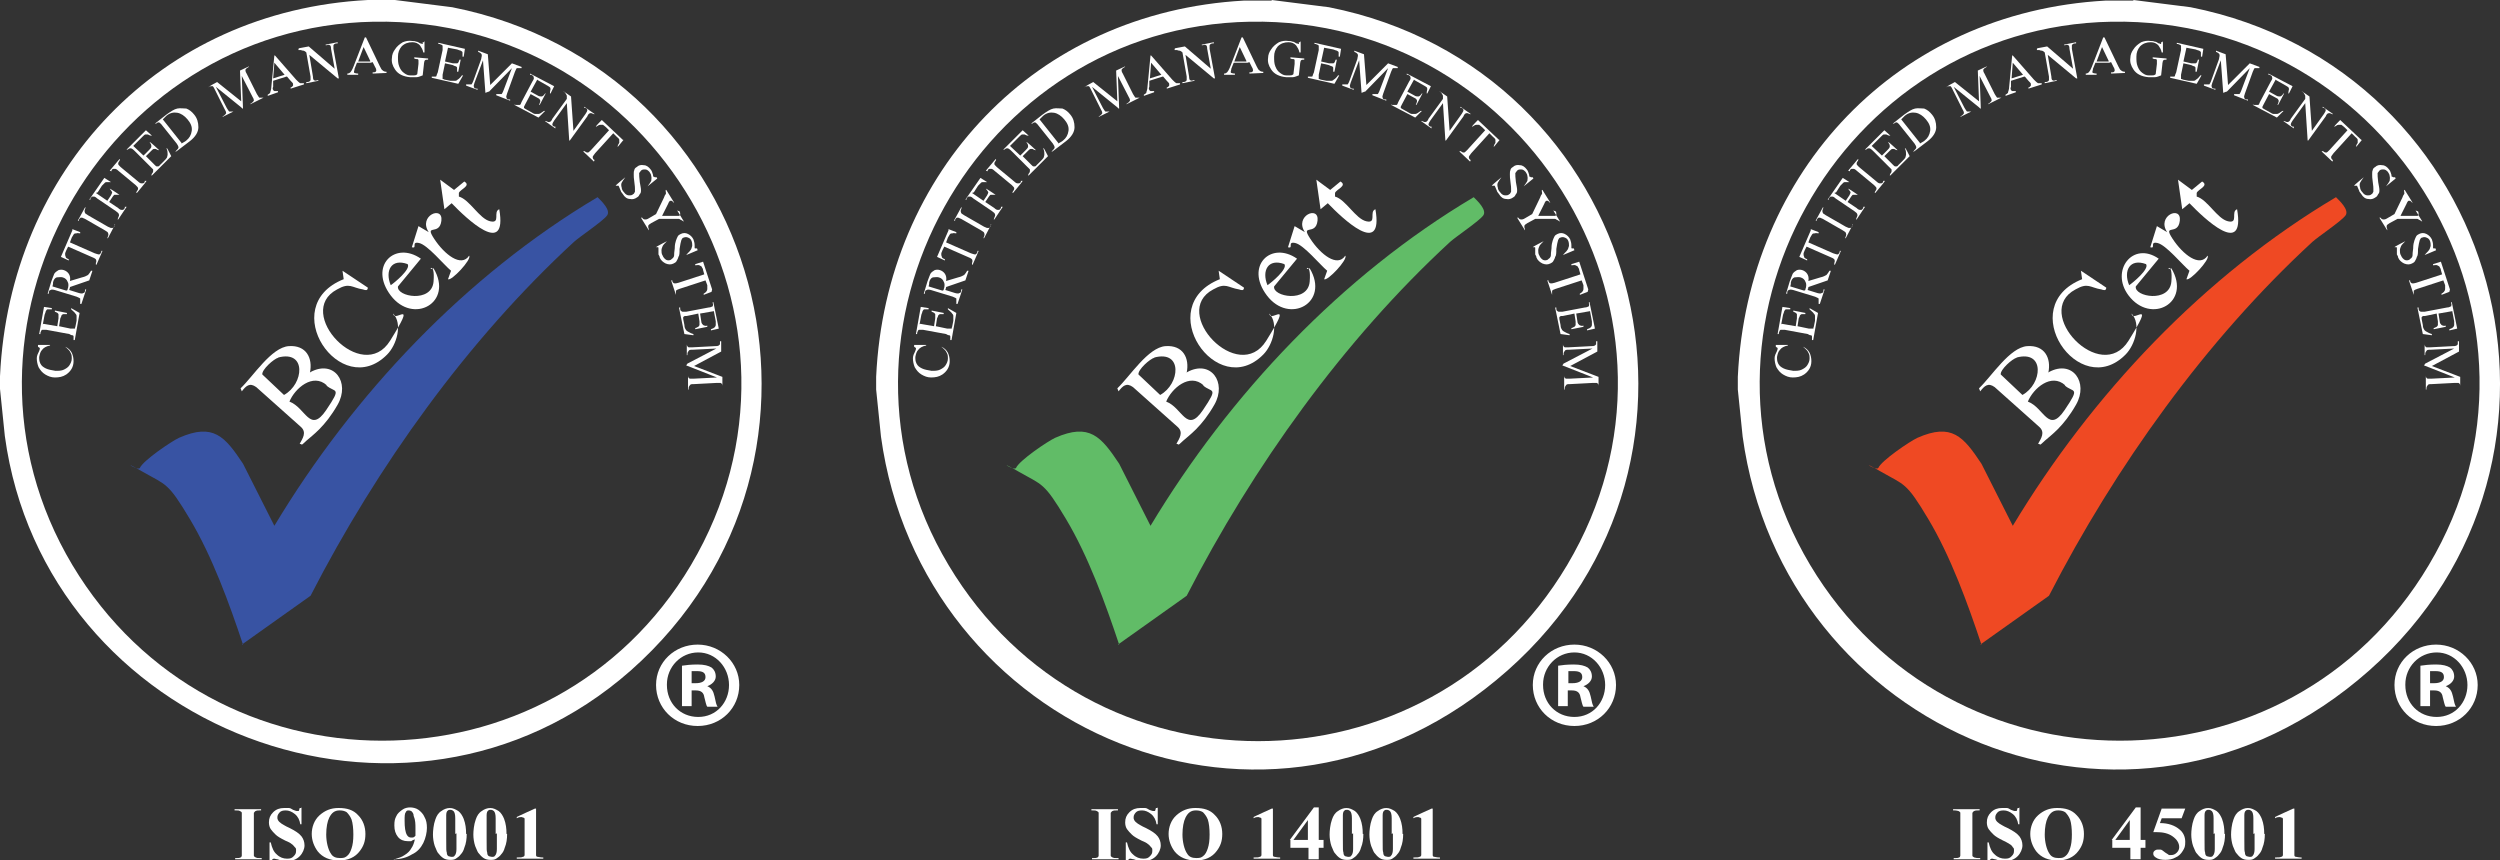 <?xml version="1.0" encoding="UTF-8"?>
<svg xmlns="http://www.w3.org/2000/svg" id="Layer_1" version="1.1" viewBox="0 0 414.6 142.7">
  <rect x="0" y="0" width="414.6" height="142.7" fill="#333333" stroke="none"/>
  <defs>
    <style>
      .st0 {
        fill: #ef4923;
      }

      .st1 {
        fill: #61bc67;
      }

      .st2 {
        fill: #3853a3;
      }

      .st3 {
        fill: #fff;
      }
    </style>
  </defs>
  <path class="st2" d="M40.3,106.9c-2.3-6.9-5.1-14.6-8.8-20.8s-3.9-5.6-7.9-7.9-.7,0-.4-.6c.5-1.2,5.2-4.4,6.5-5,5.7-2.5,7.6-.2,10.6,4.3l5.2,10.3c13.1-21.8,31.7-41.5,53.6-54.5.6.6,2.2,2.1,1.6,3s-4.5,3.5-5.5,4.4c-17.7,16.3-32.7,37.3-43.7,58.7l-11.4,8.1Z"></path>
  <path class="st3" d="M65.5,0l9.5,1.2c51.5,10.2,69.4,74.8,29.6,110C67.3,144.1,7.4,121,.8,72.3L0,64.5c0-.7,0-1.4,0-2.1C1.6,28.2,26.5,1.8,61,0h4.6ZM62,3.6C16.8,4.4-11.3,54.7,12,93.7c23.2,38.8,79.5,38.9,102.6,0C138.4,53.5,108.4,2.8,62,3.6Z"></path>
  <path class="st3" d="M51.5,61.7c3.9-2.1,6.6,1.7,4.5,5.4s-4.2,5.1-5.2,6-.5.6-1.1.5c.5-.9,1.2-1.9.2-2.8l-7.4-6.6c-1.1-.8-1.7-.2-2.4.7l-.2-.5c2.1-2,5.1-6.8,8-7s4,2,3.5,4.4ZM46.2,59.3c-.8.2-2.8,2-2.7,2.8l3.6,3.4c3.3-1.8,3.8-7.5-1-6.2ZM54.2,63.9c-2.3-2.1-5.3.5-6.2,2.7,2.7,1,3.4,5.4,6.1,1.4s1.4-2.8,0-4.1Z"></path>
  <path class="st3" d="M61,47.7c0,.6-.5.4-.8.3-1.9-.3-2.2-1.2-4.3,0-7.2,3.8,4.2,15.9,8.8,8.5s.7-2.8.5-4.5c1.6,1.7.6,5.2-1,6.8-7.7,7.8-18.5-8-7.2-12.5l-.2-1.4,4.2,2.8Z"></path>
  <path class="st3" d="M71.9,44.5c3.4,5.7-3.4,9.4-7.1,4.5s.7-9.1,5-6.1l-3.8,4.6c-.3,1.7,5.6,2.8,5.9-.8s-1.2-1.7,0-2.2ZM67.6,43.8c-2.7-1-3.8,1.1-2.8,3.5.6-.4,3.4-2.7,2.8-3.5Z"></path>
  <path class="st3" d="M77.8,42.4c.5.6-3,4.3-3.5,3.9l.5-1.4c-1.2-1-3.9-4.3-5.3-4.6s-.2,1-1.2.7l1.1-3.5,1.7,1c-1.8-2.7,2.4-4.5,2.1-1.9s-2.9.4-1.2,3,4.5,4.8,5.8,2.8Z"></path>
  <path class="st3" d="M76.1,32.6c1.8.5,3.4,3.7,5.2,4.1s.4-1.6,1.5-2c1.4,8.1-5.5,1.5-7.9-1l-1.2,1-.7-4.9,2.3,1.7,1.7-1.4c1.2.7-.7,1.3-.9,1.9v.5Z"></path>
  <path class="st3" d="M122.6,113.6c0,3.8-3,6.8-6.9,6.8s-6.9-3-6.9-6.8,3.1-6.7,6.9-6.7,6.9,3,6.9,6.7ZM110.6,113.6c0,3,2.2,5.3,5.2,5.3s5.1-2.4,5.1-5.3-2.2-5.4-5.1-5.4-5.2,2.4-5.2,5.3ZM114.7,117.1h-1.6v-6.7c.6-.1,1.5-.2,2.6-.2s1.8.2,2.3.5c.4.3.7.8.7,1.5s-.6,1.3-1.4,1.6h0c.7.3,1,.8,1.2,1.7.2,1,.3,1.4.5,1.7h-1.7c-.2-.2-.3-.9-.5-1.6-.1-.7-.5-1.1-1.4-1.1h-.7v2.7ZM114.7,113.3h.7c.9,0,1.6-.3,1.6-1s-.4-1-1.4-1-.7,0-.9,0v1.9Z"></path>
  <g>
    <path class="st3" d="M6.3,57.2h2s0,.1,0,.1c-.6.1-1.1.4-1.3.7-.3.3-.4.7-.5,1.2,0,.4,0,.7.2,1.1s.5.6.9.8c.4.2,1,.3,1.6.4.5,0,1,0,1.4-.2s.7-.4.9-.7c.2-.3.4-.7.4-1.1,0-.4,0-.7-.2-1-.1-.3-.4-.6-.9-1h0c.5.2.9.6,1.1,1,.2.4.3.9.3,1.4,0,1-.5,1.7-1.2,2.2-.6.4-1.2.5-1.9.5-.6,0-1.1-.2-1.6-.5-.5-.3-.8-.7-1.1-1.2-.2-.5-.3-1-.3-1.5,0-.4.2-.8.4-1.2,0-.1.1-.2.1-.3,0,0,0-.1,0-.2,0,0-.2-.1-.3-.2v-.2Z"></path>
    <path class="st3" d="M7.2,53.7l2.3.4.2-1.3c0-.3,0-.6,0-.7-.1-.2-.3-.3-.6-.4v-.2s2,.4,2,.4v.2c-.3,0-.5,0-.6,0-.1,0-.2.1-.3.2,0,.1-.1.3-.2.5l-.2,1.3,1.9.4c.3,0,.4,0,.5,0,0,0,.1,0,.2,0s0-.2.1-.3l.2-1c0-.3,0-.6,0-.7,0-.2,0-.3-.2-.5-.1-.2-.4-.4-.7-.7v-.2s1.4.8,1.4.8l-.8,4.5h-.2s0-.2,0-.2c0-.1,0-.3,0-.4,0,0,0-.2-.2-.2s-.3-.1-.5-.2l-3.8-.7c-.4,0-.6,0-.7,0-.1,0-.2.2-.3.5v.2s-.2,0-.2,0l.8-4.5,1.3.2v.2c-.3,0-.6,0-.7,0-.1,0-.2.1-.3.3,0,.1-.1.3-.2.6l-.3,1.6Z"></path>
    <path class="st3" d="M15.3,45l-.5,1.5-3.2,1.1c0,.1,0,.3-.1.3,0,0,0,0,0,.1,0,0,0,0,0,.1l1.6.5c.4.1.6.1.7,0,.2,0,.3-.2.3-.4v-.2c0,0,.2,0,.2,0l-.8,2.4h-.2s0-.3,0-.3c0-.2,0-.4,0-.6,0,0-.3-.2-.6-.3l-3.6-1.1c-.4-.1-.6-.1-.7,0-.2,0-.3.2-.3.4v.2c0,0-.2,0-.2,0l.6-2c.2-.6.4-1,.5-1.3.2-.3.4-.4.7-.6.3-.1.6-.1.9,0,.3.1.6.3.8.6.2.3.3.7.2,1.2l2-.6c.5-.1.8-.3,1-.4.2-.2.3-.4.5-.7h.2ZM11.2,48.1c0,0,0,0,0-.1s0,0,0,0c.2-.5.2-1,0-1.3-.1-.3-.4-.6-.8-.7-.3-.1-.7,0-1,0-.3.1-.5.4-.6.8,0,.2,0,.4-.1.7l2.3.7Z"></path>
    <path class="st3" d="M12,38l1.3.5v.2c-.3,0-.5-.1-.6,0-.2,0-.4,0-.5.2s-.2.3-.3.5l-.3.8,4.1,1.8c.3.1.6.2.7.2.2,0,.3-.2.4-.4v-.2c0,0,.2,0,.2,0l-1,2.3h-.1c0,0,0-.3,0-.3.1-.2.1-.4,0-.6,0,0-.2-.2-.5-.3l-4.1-1.8-.3.6c-.1.3-.2.4-.2.6,0,.2,0,.3.1.5,0,.2.3.3.5.4v.2c0,0-1.3-.6-1.3-.6l1.9-4.4Z"></path>
    <path class="st3" d="M19,37.2h.1c0,0-1.2,2.3-1.2,2.3h-.1c0,0,.1-.3.1-.3.1-.2.1-.4,0-.6,0-.1-.2-.2-.5-.4l-3.3-1.9c-.3-.1-.4-.2-.5-.2,0,0-.2,0-.2,0-.1,0-.2.2-.3.3v.2c-.1,0-.2,0-.2,0l1.2-2.2h.1c0,0-.1.3-.1.3-.1.2-.1.4,0,.6,0,.1.2.2.5.4l3.3,1.9c.3.1.4.2.5.2,0,0,.2,0,.3,0,.1,0,.2-.2.3-.3v-.2Z"></path>
    <path class="st3" d="M15.9,32l1.9,1.3.6-.9c.1-.2.2-.4.2-.5s-.2-.3-.4-.6h0c0-.1,1.6,1,1.6,1h0c-.2,0-.3,0-.5,0s-.2,0-.3,0c-.1,0-.2.2-.3.3l-.6.9,1.5,1c.2.2.4.3.5.3,0,0,.2,0,.3,0,.1,0,.2-.2.3-.3v-.2c.1,0,.3,0,.3,0l-1.4,2.1h-.1c0,0,.1-.3.1-.3.1-.2.2-.4.1-.6,0-.1-.2-.3-.5-.5l-3.1-2.1c-.2-.2-.4-.3-.5-.3,0,0-.2,0-.3,0-.1,0-.2.2-.3.3v.2c-.1,0-.2,0-.2,0l2.5-3.6,1.1.7h0c-.3,0-.5,0-.6,0-.2,0-.3,0-.4.1s-.3.3-.5.5l-.7,1.1Z"></path>
    <path class="st3" d="M24.2,30h.1c0,.1-1.6,2-1.6,2h-.1c0-.1.1-.3.1-.3.2-.2.2-.4.2-.5,0-.1-.2-.3-.4-.5l-2.9-2.4c-.2-.2-.4-.3-.5-.3,0,0-.2,0-.3,0-.1,0-.2.1-.3.2v.2c-.1,0-.3-.1-.3-.1l1.6-1.9h.1c0,.1-.1.3-.1.3-.2.2-.2.4-.2.5,0,.1.2.3.4.5l2.9,2.4c.2.2.4.3.5.3,0,0,.2,0,.3,0,.1,0,.2-.1.3-.2v-.2Z"></path>
    <path class="st3" d="M22.1,24.2l1.7,1.6.9-.9c.2-.2.4-.4.4-.6,0-.2,0-.4-.3-.7h.1c0-.1,1.5,1.3,1.5,1.3h-.1c-.2,0-.4-.2-.5-.2-.1,0-.2,0-.3,0-.1,0-.3.2-.4.3l-.9.9,1.4,1.4c.2.2.3.3.4.3s.1,0,.2,0c0,0,.2,0,.3-.2l.7-.7c.2-.2.4-.4.5-.6,0-.1.1-.3.1-.5,0-.3,0-.6-.2-1h.1c0-.1.7,1.3.7,1.3l-3.2,3.2h-.1c0-.1.1-.3.1-.3,0,0,.2-.2.2-.4,0,0,0-.2,0-.3,0,0-.2-.2-.4-.4l-2.7-2.7c-.3-.3-.5-.4-.6-.4-.2,0-.3,0-.5.2h-.1c0,.1-.1,0-.1,0l3.2-3.2,1,.9h-.1c-.3,0-.5-.2-.6-.2s-.3,0-.4,0c-.1,0-.3.2-.5.4l-1.1,1.1Z"></path>
    <path class="st3" d="M29.1,25.2h0c0-.1.2-.3.2-.3.2-.2.3-.3.3-.5,0-.1-.1-.3-.3-.6l-2.4-3c-.2-.3-.4-.4-.5-.5-.2,0-.3,0-.5.2h-.2c0,.1,0,0,0,0l1.9-1.5c.7-.5,1.3-.9,1.8-1,.5-.1,1,0,1.5,0,.5.2.9.5,1.3,1,.5.6.7,1.3.7,2.1,0,.8-.5,1.6-1.4,2.3l-2.1,1.6ZM30.1,23.8c.3-.2.6-.3.8-.5.5-.4.8-.9.9-1.6s-.2-1.3-.7-1.9c-.5-.6-1.1-1-1.7-1.1s-1.2,0-1.8.5c-.2.2-.4.4-.6.6l3.1,3.9Z"></path>
    <path class="st3" d="M40,17.8l-4.2-3.4,1.8,3.5c.2.3.3.5.4.6.1,0,.3,0,.5,0h.2c0,0,0,0,0,0l-1.8.9h0c0-.1.2-.2.2-.2.2-.1.3-.3.4-.4,0-.1,0-.3-.2-.6l-1.7-3.4c-.1-.2-.2-.4-.3-.5,0,0-.2,0-.3,0s-.3,0-.5.2h0c0-.1,1.5-.9,1.5-.9l4,3.2-.2-5.1,1.5-.7h0c0,.1-.2.2-.2.2-.2.1-.4.3-.4.4,0,.1,0,.3.2.6l1.7,3.4c.2.3.3.5.4.6.1,0,.3,0,.5,0h.2c0,0,0,0,0,0l-2.2,1.1h0c0-.1.2-.2.2-.2.2-.1.3-.3.4-.4,0-.1,0-.3-.2-.6l-1.8-3.5.2,5.4h-.1Z"></path>
    <path class="st3" d="M47.5,12.7l-2.2.7v1c-.1.2-.1.4,0,.5,0,0,0,.1.2.2.1,0,.3,0,.6,0v.2s-1.7.6-1.7.6v-.2c.2-.1.3-.2.4-.3,0-.2.2-.5.2-1l.5-5.2h.1s3.5,4,3.5,4c.3.3.5.5.7.6.2,0,.4,0,.6,0v.2s-2.2.7-2.2.7v-.2c.2,0,.3-.2.4-.3,0,0,0-.2,0-.3,0-.1-.2-.3-.4-.5l-.6-.7ZM47.2,12.4l-1.7-2-.2,2.6,1.9-.6Z"></path>
    <path class="st3" d="M49.6,8l1.6-.3,4.3,3.7-.6-3.3c0-.4-.1-.6-.2-.6-.1-.1-.3-.1-.5,0h-.2s0-.1,0-.1l2-.4v.2s-.2,0-.2,0c-.2,0-.4.1-.5.3,0,.1,0,.3,0,.6l.9,4.9h-.2s-4.7-3.9-4.7-3.9l.6,3.6c0,.4.1.6.2.6.1.1.3.1.5,0h.2s0,.1,0,.1l-2,.4v-.2s.2,0,.2,0c.2,0,.4-.1.5-.3,0-.1,0-.3,0-.6l-.7-4c-.2-.2-.4-.3-.5-.3,0,0-.2,0-.4-.1,0,0-.2,0-.4,0v-.2Z"></path>
    <path class="st3" d="M61.5,10.4h-2.3c0,0-.4,1-.4,1,0,.2-.1.4-.1.5,0,0,0,.2.1.2,0,0,.3.1.6.1v.2s-1.8,0-1.8,0v-.2c.2,0,.4-.1.5-.2.1-.1.3-.4.5-.9l1.9-4.9h.2s2.3,4.8,2.3,4.8c.2.4.3.6.5.7.1.1.3.2.6.2v.2s-2.3.1-2.3.1v-.2c.2,0,.4,0,.5-.1s.1-.2.1-.2c0-.1,0-.3-.2-.6l-.4-.8ZM61.4,10.1l-1.1-2.3-.9,2.4h2Z"></path>
    <path class="st3" d="M70.4,6.8v1.9s-.2,0-.2,0c-.1-.5-.3-.8-.5-1.1-.3-.4-.8-.6-1.3-.6-.7,0-1.3.2-1.8.7-.4.5-.6,1-.6,1.7,0,.6,0,1.1.2,1.6.2.5.4.8.8,1.1s.7.4,1,.4c.2,0,.4,0,.6,0,.2,0,.4,0,.6-.2l.2-1.7c0-.3,0-.5,0-.6,0,0,0-.2-.2-.2s-.3,0-.5-.1v-.2s2.3.2,2.3.2v.2s-.1,0-.1,0c-.2,0-.4,0-.5.2,0,.1-.1.3-.1.6l-.2,1.8c-.3.1-.7.3-1,.3-.3,0-.7,0-1.1,0-1.1-.1-2-.5-2.5-1.3-.4-.6-.6-1.2-.5-1.9,0-.5.2-1,.5-1.4.3-.5.8-.9,1.3-1.2.5-.2,1-.3,1.6-.2.2,0,.4,0,.6.1.2,0,.4.1.7.3.2,0,.3.1.3.1,0,0,.1,0,.1,0,0,0,0-.1,0-.3h.2Z"></path>
    <path class="st3" d="M74.3,7.9l-.5,2.3,1.3.3c.3,0,.6,0,.7,0,.2,0,.3-.3.4-.6h.2s-.4,2-.4,2h-.2c0-.3,0-.5,0-.6,0-.1,0-.2-.2-.3-.1,0-.3-.1-.5-.2l-1.3-.3-.4,1.9c0,.3,0,.4,0,.5s0,.1,0,.2c0,0,.2,0,.3.1l1,.2c.3,0,.6,0,.7,0,.2,0,.3,0,.5-.2.2-.1.5-.4.7-.7h.2s-.8,1.4-.8,1.4l-4.4-1v-.2s.2,0,.2,0c.1,0,.3,0,.4,0,.1,0,.2,0,.2-.2,0,0,.1-.3.2-.5l.8-3.7c0-.4,0-.6,0-.7,0-.1-.2-.2-.5-.3h-.2s0-.2,0-.2l4.4,1-.2,1.3h-.2c0-.4,0-.6,0-.7,0-.1-.1-.2-.3-.3-.1,0-.3-.1-.6-.2l-1.6-.3Z"></path>
    <path class="st3" d="M80.5,15.4l-.4-5.4-1.4,3.7c-.1.3-.2.6-.1.7,0,.2.2.3.4.3h.2c0,0,0,.2,0,.2l-1.9-.7v-.2c0,0,.3,0,.3,0,.2,0,.4,0,.6,0,0,0,.2-.3.3-.6l1.3-3.6c0-.2.1-.4.1-.6,0,0,0-.2-.1-.3,0,0-.2-.2-.5-.3v-.2c0,0,1.6.6,1.6.6l.4,5.1,3.6-3.6,1.6.6v.2c0,0-.2,0-.2,0-.2,0-.4,0-.6,0,0,0-.2.3-.3.6l-1.3,3.6c-.1.3-.2.6-.1.7,0,.2.2.3.4.3h.2c0,0,0,.2,0,.2l-2.3-.9v-.2c0,0,.3,0,.3,0,.2,0,.4,0,.6,0,0,0,.2-.3.3-.6l1.4-3.7-3.8,3.9h-.1Z"></path>
    <path class="st3" d="M89.1,13.2l-1.1,2,1.1.6c.3.2.5.2.7.2.2,0,.4-.2.6-.5h.1c0,0-1,1.9-1,1.9h-.1c.1-.3.2-.5.2-.6,0-.1,0-.2-.1-.3,0-.1-.2-.2-.4-.3l-1.1-.6-.9,1.7c-.1.2-.2.4-.2.4,0,0,0,.1,0,.2,0,0,.1.1.3.2l.9.5c.3.2.5.3.7.3.2,0,.3,0,.5,0,.2,0,.5-.2.9-.5h.2c0,0-1.1,1.1-1.1,1.1l-4-2.1h0c0-.1.2,0,.2,0,.1,0,.3,0,.4,0,.1,0,.2,0,.3,0s.2-.2.3-.5l1.8-3.4c.2-.3.3-.5.2-.7,0-.2-.2-.3-.4-.4h-.2c0,0,0-.2,0-.2l4,2.1-.6,1.2h-.1c0-.4.1-.6.1-.7,0-.1,0-.3-.2-.4,0,0-.3-.2-.5-.3l-1.4-.8Z"></path>
    <path class="st3" d="M93.4,15.1l1.3.9.4,5.7,2-2.8c.2-.3.3-.5.3-.6,0-.2-.1-.3-.3-.4h-.2c0-.1,0-.2,0-.2l1.7,1.2h0c0,.1-.2,0-.2,0-.2-.1-.4-.2-.6-.1-.1,0-.3.2-.4.5l-2.9,4h-.1c0,0-.4-6.2-.4-6.2l-2.1,2.9c-.2.3-.3.5-.3.6,0,.2.1.3.3.4h.2c0,.1,0,.3,0,.3l-1.7-1.2h0c0-.1.2,0,.2,0,.2.1.4.2.6.1.1,0,.3-.2.4-.5l2.4-3.3c0-.3,0-.4,0-.5,0-.1-.1-.2-.2-.4,0,0-.1-.2-.3-.3h0Z"></path>
    <path class="st3" d="M103.4,23.2l-.9,1.1h-.1c.1-.3.2-.5.3-.6,0-.2,0-.4,0-.5,0-.2-.2-.3-.4-.5l-.6-.6-3,3.3c-.2.3-.4.5-.4.6,0,.2,0,.3.2.5h.1c0,.1-.1.3-.1.3l-1.8-1.7h.1c0-.1.2,0,.2,0,.2.2.4.2.5.2.1,0,.3-.2.5-.4l3-3.3-.5-.5c-.2-.2-.4-.3-.5-.4-.1,0-.3,0-.5,0-.2,0-.4.2-.6.3h-.1c0-.1,1-1.1,1-1.1l3.5,3.3Z"></path>
    <path class="st3" d="M109,29.6l-1.6,1.3h0c.3-.4.5-.7.6-.9,0-.2.1-.5,0-.8,0-.3-.2-.5-.3-.7-.2-.2-.4-.4-.7-.4s-.5,0-.7.2c-.1.1-.2.3-.3.4,0,.3,0,.8.1,1.5.1.6.2,1,.2,1.3,0,.3,0,.5-.2.7-.1.2-.2.4-.4.5-.4.3-.8.4-1.2.3-.5,0-.9-.3-1.2-.8-.1-.1-.2-.3-.3-.4,0,0-.1-.3-.2-.5-.1-.3-.2-.4-.2-.5,0,0,0,0-.2,0,0,0-.1,0-.3,0h0c0-.1,1.6-1.4,1.6-1.4h0c-.3.4-.5.7-.6.9s-.1.5,0,.8c0,.3.2.6.4.8.2.3.5.5.8.5s.5,0,.7-.2c.1,0,.2-.2.3-.4,0-.2,0-.3,0-.5,0-.1,0-.5-.1-1.1s-.1-1-.1-1.3c0-.3,0-.5.1-.7,0-.2.2-.4.4-.5.3-.3.7-.4,1.2-.3.4,0,.8.3,1.1.7.2.2.3.6.4.9,0,.2,0,.3.1.3,0,0,.1,0,.2.1,0,0,.2,0,.3,0h0Z"></path>
    <path class="st3" d="M112.3,34.9l1.1,1.8h-.1c0,0,0,0,0,0,0,0-.1-.1-.3-.2-.1,0-.3-.2-.4-.2-.2,0-.4,0-.7,0h-2.6c0,0-1.3.7-1.3.7-.3.2-.5.3-.5.5,0,.2,0,.3.1.5v.2c0,0,0,0,0,0l-1.3-2.1h.1c0,0,.1,0,.1,0,.1.2.3.3.5.3.1,0,.3,0,.6-.2l1.2-.7,1.3-2.7c.1-.3.2-.5.3-.6s0-.3,0-.5c0,0,0-.1,0-.2h.1c0,0,1.3,2.1,1.3,2.1h-.1c0,0,0,0,0,0,0-.1-.2-.2-.3-.3-.1,0-.2,0-.3,0,0,0-.2.2-.3.5l-1,2h2.1c.3,0,.5,0,.7,0,0,0,.1,0,.2-.2,0,0,0-.1,0-.2,0,0,0-.2-.1-.3h.1Z"></path>
    <path class="st3" d="M115.7,41.5l-1.9.8h0c.3-.4.6-.6.7-.8.2-.2.2-.5.3-.7,0-.3,0-.5-.1-.8-.1-.3-.3-.5-.6-.6-.2-.1-.5-.1-.7,0-.2,0-.3.2-.4.4-.1.3-.2.8-.3,1.5,0,.6,0,1.1-.2,1.3,0,.2-.2.5-.3.7s-.3.3-.5.4c-.4.2-.8.2-1.3,0-.4-.2-.8-.5-1-1,0-.2-.1-.3-.2-.5,0,0,0-.3,0-.6,0-.3,0-.5,0-.5,0,0,0-.1-.1-.1s-.2,0-.3,0h0c0-.1,1.8-1,1.8-1h0c-.4.4-.6.6-.7.8-.1.2-.2.5-.2.7,0,.3,0,.6.2.9.1.3.4.6.6.7s.5.1.7,0c.1,0,.2-.2.4-.3.1-.1.2-.3.2-.5,0-.1,0-.5.1-1.1,0-.6.1-1,.2-1.3s.2-.5.3-.7c.1-.2.3-.3.5-.4.4-.2.8-.2,1.2,0,.4.2.7.5.9.9.1.3.2.6.2,1,0,.2,0,.3,0,.4,0,0,0,.1.1.1,0,0,.2,0,.3,0h0Z"></path>
    <path class="st3" d="M118,48.4l-1.3.5v-.2c.2-.1.3-.2.4-.3.1-.1.2-.3.2-.5s0-.4,0-.6l-.3-.8-4.3,1.4c-.3.1-.5.2-.6.3,0,.1,0,.3,0,.5v.2c0,0,0,0,0,0l-.8-2.4h.2s0,.1,0,.1c0,.2.2.4.4.4.1,0,.3,0,.6-.1l4.3-1.4-.2-.7c0-.3-.2-.4-.2-.5,0-.1-.2-.2-.4-.3s-.4,0-.7,0v-.2c0,0,1.3-.4,1.3-.4l1.5,4.6Z"></path>
    <path class="st3" d="M118.4,51.6l-2.3.4.2,1.3c0,.3.2.5.3.6.2.1.4.2.7.1v.2s-2,.4-2,.4v-.2c.2,0,.4-.2.5-.2,0,0,.2-.2.2-.3,0-.1,0-.3,0-.6l-.2-1.3-1.9.4c-.3,0-.4,0-.5.1,0,0,0,0-.1.1,0,0,0,.2,0,.3l.2,1c0,.3.1.6.2.7,0,.1.2.3.4.4.2.1.5.3.9.4v.2s-1.5-.2-1.5-.2l-.9-4.4h.2s0,.2,0,.2c0,.1,0,.3.2.4,0,0,.1.1.2.1,0,0,.3,0,.6,0l3.7-.7c.4,0,.6-.2.7-.2,0-.1.1-.3,0-.5v-.2s.1,0,.1,0l.9,4.4-1.3.3v-.2c.3-.1.5-.2.6-.3,0,0,.2-.2.2-.4,0-.1,0-.3,0-.6l-.3-1.6Z"></path>
    <path class="st3" d="M114,60.3l4.8-2.5-3.9.2c-.4,0-.6,0-.7.2-.1.1-.2.3-.2.5v.2s-.1,0-.1,0v-2c-.1,0,0,0,0,0v.2c0,.2.1.4.3.5,0,0,.3,0,.6,0l3.8-.2c.3,0,.4,0,.6-.1,0,0,.1-.1.2-.2,0-.1,0-.3,0-.5h.2s0,1.7,0,1.7l-4.5,2.4,4.7,1.8v1.7c0,0,0,0,0,0v-.2c0-.3-.1-.4-.3-.5,0,0-.3,0-.6,0l-3.8.2c-.4,0-.6,0-.7.2-.1.1-.2.3-.2.5v.2s-.1,0-.1,0v-2.5c-.1,0,0,0,0,0v.2c0,.3.1.4.3.5,0,0,.3,0,.6,0l3.9-.2-5.1-2h0Z"></path>
  </g>
  <g>
    <path class="st3" d="M43.4,142.3v.2h-4.4v-.2h.3c.2,0,.4,0,.6-.1.1,0,.2-.2.2-.3,0,0,0-.4,0-.8v-5.5c0-.4,0-.7,0-.8,0-.1-.1-.2-.3-.3s-.3-.1-.6-.1h-.3v-.2h4.4v.2h-.3c-.2,0-.4,0-.6.1-.1,0-.2.2-.3.3,0,0,0,.4,0,.8v5.5c0,.4,0,.7,0,.8s.1.2.3.3.3.1.6.1h.3Z"></path>
    <path class="st3" d="M50,133.9v2.8c0,0-.2,0-.2,0-.1-.7-.4-1.3-.9-1.7-.5-.4-1-.6-1.5-.6s-.8.1-1,.3-.4.5-.4.8,0,.3.1.5c.1.2.3.4.6.6.2.1.6.4,1.3.7,1,.5,1.6.9,2,1.4.3.4.5.9.5,1.5s-.3,1.3-.8,1.8c-.5.5-1.2.8-2.1.8s-.5,0-.7,0-.5-.2-.9-.3c-.2,0-.4-.1-.5-.1s-.2,0-.3.1-.2.2-.3.4h-.2v-3.2h.2c.2.9.5,1.6,1,2,.5.5,1.1.7,1.7.7s.8-.1,1.1-.4c.3-.3.4-.5.4-.9s0-.4-.2-.6-.3-.4-.5-.5c-.2-.2-.6-.4-1.1-.6-.8-.4-1.3-.7-1.6-1-.3-.3-.6-.6-.8-.9-.2-.3-.3-.7-.3-1.1,0-.7.2-1.2.7-1.7.5-.5,1.1-.7,1.8-.7s.5,0,.8,0c.2,0,.4.1.7.3.3.1.5.2.6.2s.2,0,.3,0,.1-.2.2-.5h.2Z"></path>
    <path class="st3" d="M56.2,134c1.3,0,2.4.3,3.2,1.2.8.8,1.2,1.9,1.2,3.1s-.3,2-.9,2.8c-.8,1.1-2,1.6-3.5,1.6s-2.7-.5-3.5-1.5c-.6-.8-1-1.8-1-2.9s.4-2.3,1.3-3.1,1.9-1.2,3.1-1.2ZM56.3,134.4c-.8,0-1.3.4-1.7,1.2-.3.6-.5,1.6-.5,2.8s.3,2.5.8,3.2c.3.5.8.7,1.5.7s.8-.1,1.1-.3c.4-.3.6-.7.8-1.3.2-.6.3-1.3.3-2.3s-.1-1.9-.3-2.5c-.2-.5-.5-.9-.8-1.2-.3-.2-.7-.3-1.1-.3Z"></path>
    <path class="st3" d="M65.4,142.7v-.2c.7-.2,1.3-.4,1.7-.7.5-.3.9-.7,1.1-1.1.3-.4.5-1,.6-1.5-.3.1-.5.2-.6.3-.2,0-.4,0-.6,0-.6,0-1.2-.2-1.6-.7-.4-.5-.6-1.1-.6-1.9s.1-1.1.3-1.5c.2-.5.6-.8,1-1.1.4-.3.9-.4,1.3-.4s1,.1,1.4.4c.4.3.8.7,1,1.2.3.5.4,1.1.4,1.8s-.2,1.7-.6,2.5c-.4.8-1,1.5-1.9,1.9-.8.5-1.8.8-3,.8ZM68.9,138.6c0-.5,0-.9,0-1.2,0-.7,0-1.4-.3-2.1,0-.4-.2-.6-.4-.8-.1,0-.2-.1-.4-.1s-.4,0-.5.3c-.2.2-.2.7-.2,1.4,0,1.1.1,1.9.4,2.4.2.3.4.4.7.4s.4,0,.6-.2Z"></path>
    <path class="st3" d="M77.4,138.3c0,.8-.1,1.6-.4,2.3-.1.4-.3.8-.6,1.1-.2.3-.5.5-.8.7-.3.2-.6.2-1,.2s-.8-.1-1.1-.3c-.3-.2-.6-.5-.9-.9-.2-.3-.3-.7-.5-1.1-.2-.6-.3-1.3-.3-1.9s.1-1.7.4-2.5c.2-.6.5-1.1,1-1.4.4-.3.9-.5,1.4-.5s.9.2,1.4.5c.4.3.7.8.9,1.3.3.8.4,1.6.4,2.5ZM75.5,138.3c0-1.5,0-2.3,0-2.6,0-.6-.1-1-.3-1.2-.1-.1-.3-.2-.5-.2s-.3,0-.4.1c-.2.1-.3.4-.3.8,0,.4,0,1.6,0,3.8s0,2,.1,2.4c0,.3.1.5.3.6.1,0,.3.1.5.1s.4,0,.5-.2c.2-.2.3-.6.3-1.1v-2.6Z"></path>
    <path class="st3" d="M84.1,138.3c0,.8-.1,1.6-.4,2.3-.1.4-.3.8-.6,1.1-.2.3-.5.5-.8.7-.3.2-.6.2-1,.2s-.8-.1-1.1-.3c-.3-.2-.6-.5-.9-.9-.2-.3-.3-.7-.5-1.1-.2-.6-.3-1.3-.3-1.9s.1-1.7.4-2.5c.2-.6.5-1.1,1-1.4.4-.3.9-.5,1.4-.5s.9.2,1.4.5c.4.3.7.8.9,1.3.3.8.4,1.6.4,2.5ZM82.2,138.3c0-1.5,0-2.3,0-2.6,0-.6-.1-1-.3-1.2-.1-.1-.3-.2-.5-.2s-.3,0-.4.1c-.2.1-.3.4-.3.8,0,.4,0,1.6,0,3.8s0,2,.1,2.4c0,.3.1.5.3.6.1,0,.3.1.5.1s.4,0,.5-.2c.2-.2.3-.6.3-1.1v-2.6Z"></path>
    <path class="st3" d="M88.9,134v6.8c0,.5,0,.8,0,1s.1.3.3.3c.1,0,.4.1.7.1h.2v.2h-4.4v-.2h.2c.4,0,.6,0,.8-.1.2,0,.3-.2.3-.3,0-.1,0-.5,0-1v-4.3c0-.4,0-.6,0-.7s-.1-.2-.2-.2-.2-.1-.3-.1c-.2,0-.5,0-.8.2v-.2c-.1,0,3-1.4,3-1.4h.2Z"></path>
  </g>
  <path class="st1" d="M185.6,106.9c-2.3-6.9-5.1-14.6-8.8-20.8s-3.9-5.6-7.9-7.9-.7,0-.4-.6c.5-1.2,5.2-4.4,6.5-5,5.7-2.5,7.6-.2,10.6,4.3l5.2,10.3c13.1-21.8,31.7-41.5,53.6-54.5.6.6,2.2,2.1,1.6,3s-4.5,3.5-5.5,4.4c-17.7,16.3-32.7,37.3-43.7,58.7l-11.4,8.1Z"></path>
  <path class="st3" d="M210.9,0l9.5,1.2c51.5,10.2,69.4,74.8,29.6,110s-97.2,9.9-103.9-38.8l-.8-7.8c0-.7,0-1.4,0-2.1,1.6-34.1,26.5-60.5,61-62.4h4.6ZM207.3,3.6c-45.2.8-73.3,51.1-50,90.1s79.5,38.9,102.6,0c23.9-40.2-6.1-90.9-52.6-90.1Z"></path>
  <path class="st3" d="M196.9,61.7c3.9-2.1,6.6,1.7,4.5,5.4s-4.2,5.1-5.2,6-.5.6-1.1.5c.5-.9,1.2-1.9.2-2.8l-7.4-6.6c-1.1-.8-1.7-.2-2.4.7l-.2-.5c2.1-2,5.1-6.8,8-7s4,2,3.5,4.4ZM191.5,59.3c-.8.2-2.8,2-2.7,2.8l3.6,3.4c3.3-1.8,3.8-7.5-1-6.2ZM199.6,63.9c-2.3-2.1-5.3.5-6.2,2.7,2.7,1,3.4,5.4,6.1,1.4s1.4-2.8,0-4.1Z"></path>
  <path class="st3" d="M206.3,47.7c0,.6-.5.4-.8.3-1.9-.3-2.2-1.2-4.3,0-7.2,3.8,4.2,15.9,8.8,8.5s.7-2.8.5-4.5c1.6,1.7.6,5.2-1,6.8-7.7,7.8-18.5-8-7.2-12.5l-.2-1.4,4.2,2.8Z"></path>
  <path class="st3" d="M217.2,44.5c3.4,5.7-3.4,9.4-7.1,4.5s.7-9.1,5-6.1l-3.8,4.6c-.3,1.7,5.6,2.8,5.9-.8s-1.2-1.7,0-2.2ZM213,43.8c-2.7-1-3.8,1.1-2.8,3.5.6-.4,3.4-2.7,2.8-3.5Z"></path>
  <path class="st3" d="M223.1,42.4c.5.6-3,4.3-3.5,3.9l.5-1.4c-1.2-1-3.9-4.3-5.3-4.6s-.2,1-1.2.7l1.1-3.5,1.7,1c-1.8-2.7,2.4-4.5,2.1-1.9s-2.9.4-1.2,3,4.5,4.8,5.8,2.8Z"></path>
  <path class="st3" d="M221.4,32.6c1.8.5,3.4,3.7,5.2,4.1s.4-1.6,1.5-2c1.4,8.1-5.5,1.5-7.9-1l-1.2,1-.7-4.9,2.3,1.7,1.7-1.4c1.2.7-.7,1.3-.9,1.9v.5Z"></path>
  <path class="st3" d="M268,113.6c0,3.8-3,6.8-6.9,6.8s-6.9-3-6.9-6.8,3.1-6.7,6.9-6.7,6.9,3,6.9,6.7ZM255.9,113.6c0,3,2.2,5.3,5.2,5.3s5.1-2.4,5.1-5.3-2.2-5.4-5.1-5.4-5.2,2.4-5.2,5.3ZM260,117.1h-1.6v-6.7c.6-.1,1.5-.2,2.6-.2s1.8.2,2.3.5c.4.3.7.8.7,1.5s-.6,1.3-1.4,1.6h0c.7.3,1,.8,1.2,1.7.2,1,.3,1.4.5,1.7h-1.7c-.2-.2-.3-.9-.5-1.6-.1-.7-.5-1.1-1.4-1.1h-.7v2.7ZM260.1,113.3h.7c.9,0,1.6-.3,1.6-1s-.4-1-1.4-1-.7,0-.9,0v1.9Z"></path>
  <g>
    <path class="st3" d="M151.6,57.2h2s0,.1,0,.1c-.6.1-1.1.4-1.3.7-.3.3-.4.7-.5,1.2,0,.4,0,.7.2,1.1s.5.6.9.8c.4.2,1,.3,1.6.4.5,0,1,0,1.4-.2s.7-.4.9-.7c.2-.3.4-.7.4-1.1,0-.4,0-.7-.2-1-.1-.3-.4-.6-.9-1h0c.5.2.9.6,1.1,1,.2.4.3.9.3,1.4,0,1-.5,1.7-1.2,2.2-.6.4-1.2.5-1.9.5-.6,0-1.1-.2-1.6-.5-.5-.3-.8-.7-1.1-1.2-.2-.5-.3-1-.3-1.5,0-.4.2-.8.4-1.2,0-.1.1-.2.1-.3,0,0,0-.1,0-.2,0,0-.2-.1-.3-.2v-.2Z"></path>
    <path class="st3" d="M152.6,53.7l2.3.4.2-1.3c0-.3,0-.6,0-.7-.1-.2-.3-.3-.6-.4v-.2s2,.4,2,.4v.2c-.3,0-.5,0-.6,0-.1,0-.2.1-.3.2,0,.1-.1.3-.2.5l-.2,1.3,1.9.4c.3,0,.4,0,.5,0,0,0,.1,0,.2,0s0-.2.1-.3l.2-1c0-.3,0-.6,0-.7,0-.2,0-.3-.2-.5-.1-.2-.4-.4-.7-.7v-.2s1.4.8,1.4.8l-.8,4.5h-.2s0-.2,0-.2c0-.1,0-.3,0-.4,0,0,0-.2-.2-.2s-.3-.1-.5-.2l-3.8-.7c-.4,0-.6,0-.7,0-.1,0-.2.2-.3.5v.2s-.2,0-.2,0l.8-4.5,1.3.2v.2c-.3,0-.6,0-.7,0-.1,0-.2.1-.3.3,0,.1-.1.3-.2.6l-.3,1.6Z"></path>
    <path class="st3" d="M160.6,45l-.5,1.5-3.2,1.1c0,.1,0,.3-.1.3,0,0,0,0,0,.1,0,0,0,0,0,.1l1.6.5c.4.1.6.1.7,0,.2,0,.3-.2.3-.4v-.2c0,0,.2,0,.2,0l-.8,2.4h-.2s0-.3,0-.3c0-.2,0-.4,0-.6,0,0-.3-.2-.6-.3l-3.6-1.1c-.4-.1-.6-.1-.7,0-.2,0-.3.2-.3.4v.2c0,0-.2,0-.2,0l.6-2c.2-.6.4-1,.5-1.3.2-.3.4-.4.7-.6.3-.1.6-.1.9,0,.3.1.6.3.8.6.2.3.3.7.2,1.2l2-.6c.5-.1.8-.3,1-.4.2-.2.3-.4.5-.7h.2ZM156.5,48.1c0,0,0,0,0-.1s0,0,0,0c.2-.5.2-1,0-1.3-.1-.3-.4-.6-.8-.7-.3-.1-.7,0-1,0-.3.1-.5.4-.6.8,0,.2,0,.4-.1.7l2.3.7Z"></path>
    <path class="st3" d="M157.3,38l1.3.5v.2c-.3,0-.5-.1-.6,0-.2,0-.4,0-.5.2s-.2.3-.3.5l-.3.8,4.1,1.8c.3.1.6.2.7.2.2,0,.3-.2.4-.4v-.2c0,0,.2,0,.2,0l-1,2.3h-.1c0,0,0-.3,0-.3.1-.2.1-.4,0-.6,0,0-.2-.2-.5-.3l-4.1-1.8-.3.6c-.1.3-.2.4-.2.6,0,.2,0,.3.1.5,0,.2.3.3.5.4v.2c0,0-1.3-.6-1.3-.6l1.9-4.4Z"></path>
    <path class="st3" d="M164.3,37.2h.1c0,0-1.2,2.3-1.2,2.3h-.1c0,0,.1-.3.1-.3.1-.2.1-.4,0-.6,0-.1-.2-.2-.5-.4l-3.3-1.9c-.3-.1-.4-.2-.5-.2,0,0-.2,0-.2,0-.1,0-.2.2-.3.3v.2c-.1,0-.2,0-.2,0l1.2-2.2h.1c0,0-.1.3-.1.3-.1.2-.1.4,0,.6,0,.1.2.2.5.4l3.3,1.9c.3.1.4.2.5.2,0,0,.2,0,.3,0,.1,0,.2-.2.3-.3v-.2Z"></path>
    <path class="st3" d="M161.2,32l1.9,1.3.6-.9c.1-.2.2-.4.2-.5s-.2-.3-.4-.6h0c0-.1,1.6,1,1.6,1h0c-.2,0-.3,0-.5,0s-.2,0-.3,0c-.1,0-.2.2-.3.3l-.6.9,1.5,1c.2.2.4.3.5.3,0,0,.2,0,.3,0,.1,0,.2-.2.3-.3v-.2c.1,0,.3,0,.3,0l-1.4,2.1h-.1c0,0,.1-.3.1-.3.1-.2.2-.4.1-.6,0-.1-.2-.3-.5-.5l-3.1-2.1c-.2-.2-.4-.3-.5-.3,0,0-.2,0-.3,0-.1,0-.2.2-.3.3v.2c-.1,0-.2,0-.2,0l2.5-3.6,1.1.7h0c-.3,0-.5,0-.6,0-.2,0-.3,0-.4.1s-.3.3-.5.5l-.7,1.1Z"></path>
    <path class="st3" d="M169.5,30h.1c0,.1-1.6,2-1.6,2h-.1c0-.1.1-.3.1-.3.2-.2.2-.4.2-.5,0-.1-.2-.3-.4-.5l-2.9-2.4c-.2-.2-.4-.3-.5-.3,0,0-.2,0-.3,0-.1,0-.2.1-.3.2v.2c-.1,0-.3-.1-.3-.1l1.6-1.9h.1c0,.1-.1.3-.1.3-.2.2-.2.4-.2.5,0,.1.2.3.4.5l2.9,2.4c.2.2.4.3.5.3,0,0,.2,0,.3,0,.1,0,.2-.1.3-.2v-.2Z"></path>
    <path class="st3" d="M167.5,24.2l1.7,1.6.9-.9c.2-.2.4-.4.4-.6,0-.2,0-.4-.3-.7h.1c0-.1,1.5,1.3,1.5,1.3h-.1c-.2,0-.4-.2-.5-.2-.1,0-.2,0-.3,0-.1,0-.3.2-.4.3l-.9.9,1.4,1.4c.2.2.3.3.4.3s.1,0,.2,0c0,0,.2,0,.3-.2l.7-.7c.2-.2.4-.4.5-.6,0-.1.1-.3.1-.5,0-.3,0-.6-.2-1h.1c0-.1.7,1.3.7,1.3l-3.2,3.2h-.1c0-.1.1-.3.1-.3,0,0,.2-.2.2-.4,0,0,0-.2,0-.3,0,0-.2-.2-.4-.4l-2.7-2.7c-.3-.3-.5-.4-.6-.4-.2,0-.3,0-.5.2h-.1c0,.1-.1,0-.1,0l3.2-3.2,1,.9h-.1c-.3,0-.5-.2-.6-.2s-.3,0-.4,0c-.1,0-.3.2-.5.4l-1.1,1.1Z"></path>
    <path class="st3" d="M174.4,25.2h0c0-.1.2-.3.2-.3.2-.2.3-.3.3-.5,0-.1-.1-.3-.3-.6l-2.4-3c-.2-.3-.4-.4-.5-.5-.2,0-.3,0-.5.2h-.2c0,.1,0,0,0,0l1.9-1.5c.7-.5,1.3-.9,1.8-1,.5-.1,1,0,1.5,0,.5.2.9.5,1.3,1,.5.6.7,1.3.7,2.1,0,.8-.5,1.6-1.4,2.3l-2.1,1.6ZM175.5,23.8c.3-.2.6-.3.8-.5.5-.4.8-.9.9-1.6s-.2-1.3-.7-1.9c-.5-.6-1.1-1-1.7-1.1s-1.2,0-1.8.5c-.2.2-.4.4-.6.6l3.1,3.9Z"></path>
    <path class="st3" d="M185.3,17.8l-4.2-3.4,1.8,3.5c.2.3.3.5.4.6.1,0,.3,0,.5,0h.2c0,0,0,0,0,0l-1.8.9h0c0-.1.2-.2.2-.2.2-.1.3-.3.4-.4,0-.1,0-.3-.2-.6l-1.7-3.4c-.1-.2-.2-.4-.3-.5,0,0-.2,0-.3,0s-.3,0-.5.2h0c0-.1,1.5-.9,1.5-.9l4,3.2-.2-5.1,1.5-.7h0c0,.1-.2.2-.2.2-.2.1-.4.3-.4.4,0,.1,0,.3.2.6l1.7,3.4c.2.3.3.5.4.6.1,0,.3,0,.5,0h.2c0,0,0,0,0,0l-2.2,1.1h0c0-.1.2-.2.2-.2.2-.1.3-.3.4-.4,0-.1,0-.3-.2-.6l-1.8-3.5.2,5.4h-.1Z"></path>
    <path class="st3" d="M192.8,12.7l-2.2.7v1c-.1.2-.1.4,0,.5,0,0,0,.1.2.2.1,0,.3,0,.6,0v.2s-1.7.6-1.7.6v-.2c.2-.1.3-.2.4-.3,0-.2.2-.5.2-1l.5-5.2h.1s3.5,4,3.5,4c.3.3.5.5.7.6.2,0,.4,0,.6,0v.2s-2.2.7-2.2.7v-.2c.2,0,.3-.2.4-.3,0,0,0-.2,0-.3,0-.1-.2-.3-.4-.5l-.6-.7ZM192.6,12.4l-1.7-2-.2,2.6,1.9-.6Z"></path>
    <path class="st3" d="M194.9,8l1.6-.3,4.3,3.7-.6-3.3c0-.4-.1-.6-.2-.6-.1-.1-.3-.1-.5,0h-.2s0-.1,0-.1l2-.4v.2s-.2,0-.2,0c-.2,0-.4.1-.5.3,0,.1,0,.3,0,.6l.9,4.9h-.2s-4.7-3.9-4.7-3.9l.6,3.6c0,.4.1.6.2.6.1.1.3.1.5,0h.2s0,.1,0,.1l-2,.4v-.2s.2,0,.2,0c.2,0,.4-.1.5-.3,0-.1,0-.3,0-.6l-.7-4c-.2-.2-.4-.3-.5-.3,0,0-.2,0-.4-.1,0,0-.2,0-.4,0v-.2Z"></path>
    <path class="st3" d="M206.9,10.4h-2.3c0,0-.4,1-.4,1,0,.2-.1.4-.1.5,0,0,0,.2.1.2,0,0,.3.1.6.1v.2s-1.8,0-1.8,0v-.2c.2,0,.4-.1.5-.2.1-.1.3-.4.5-.9l1.9-4.9h.2s2.3,4.8,2.3,4.8c.2.4.3.6.5.7.1.1.3.2.6.2v.2s-2.3.1-2.3.1v-.2c.2,0,.4,0,.5-.1s.1-.2.1-.2c0-.1,0-.3-.2-.6l-.4-.8ZM206.7,10.1l-1.1-2.3-.9,2.4h2Z"></path>
    <path class="st3" d="M215.7,6.8v1.9s-.2,0-.2,0c-.1-.5-.3-.8-.5-1.1-.3-.4-.8-.6-1.3-.6-.7,0-1.3.2-1.8.7-.4.5-.6,1-.6,1.7,0,.6,0,1.1.2,1.6.2.5.4.8.8,1.1s.7.4,1,.4c.2,0,.4,0,.6,0,.2,0,.4,0,.6-.2l.2-1.7c0-.3,0-.5,0-.6,0,0,0-.2-.2-.2s-.3,0-.5-.1v-.2s2.3.2,2.3.2v.2s-.1,0-.1,0c-.2,0-.4,0-.5.2,0,.1-.1.3-.1.6l-.2,1.8c-.3.1-.7.3-1,.3-.3,0-.7,0-1.1,0-1.1-.1-2-.5-2.5-1.3-.4-.6-.6-1.2-.5-1.9,0-.5.2-1,.5-1.4.3-.5.8-.9,1.3-1.2.5-.2,1-.3,1.6-.2.2,0,.4,0,.6.1.2,0,.4.1.7.3.2,0,.3.1.3.1,0,0,.1,0,.1,0,0,0,0-.1,0-.3h.2Z"></path>
    <path class="st3" d="M219.6,7.9l-.5,2.3,1.3.3c.3,0,.6,0,.7,0,.2,0,.3-.3.4-.6h.2s-.4,2-.4,2h-.2c0-.3,0-.5,0-.6,0-.1,0-.2-.2-.3-.1,0-.3-.1-.5-.2l-1.3-.3-.4,1.9c0,.3,0,.4,0,.5s0,.1,0,.2c0,0,.2,0,.3.1l1,.2c.3,0,.6,0,.7,0,.2,0,.3,0,.5-.2.2-.1.5-.4.7-.7h.2s-.8,1.4-.8,1.4l-4.4-1v-.2s.2,0,.2,0c.1,0,.3,0,.4,0,.1,0,.2,0,.2-.2,0,0,.1-.3.2-.5l.8-3.7c0-.4,0-.6,0-.7,0-.1-.2-.2-.5-.3h-.2s0-.2,0-.2l4.4,1-.2,1.3h-.2c0-.4,0-.6,0-.7,0-.1-.1-.2-.3-.3-.1,0-.3-.1-.6-.2l-1.6-.3Z"></path>
    <path class="st3" d="M225.8,15.4l-.4-5.4-1.4,3.7c-.1.3-.2.6-.1.7,0,.2.2.3.4.3h.2c0,0,0,.2,0,.2l-1.9-.7v-.2c0,0,.3,0,.3,0,.2,0,.4,0,.6,0,0,0,.2-.3.3-.6l1.3-3.6c0-.2.1-.4.1-.6,0,0,0-.2-.1-.3,0,0-.2-.2-.5-.3v-.2c0,0,1.6.6,1.6.6l.4,5.1,3.6-3.6,1.6.6v.2c0,0-.2,0-.2,0-.2,0-.4,0-.6,0,0,0-.2.3-.3.6l-1.3,3.6c-.1.3-.2.6-.1.7,0,.2.2.3.4.3h.2c0,0,0,.2,0,.2l-2.3-.9v-.2c0,0,.3,0,.3,0,.2,0,.4,0,.6,0,0,0,.2-.3.3-.6l1.4-3.7-3.8,3.9h-.1Z"></path>
    <path class="st3" d="M234.5,13.2l-1.1,2,1.1.6c.3.2.5.2.7.2.2,0,.4-.2.6-.5h.1c0,0-1,1.9-1,1.9h-.1c.1-.3.2-.5.2-.6,0-.1,0-.2-.1-.3,0-.1-.2-.2-.4-.3l-1.1-.6-.9,1.7c-.1.2-.2.4-.2.4,0,0,0,.1,0,.2,0,0,.1.1.3.2l.9.5c.3.2.5.3.7.3.2,0,.3,0,.5,0,.2,0,.5-.2.9-.5h.2c0,0-1.1,1.1-1.1,1.1l-4-2.1h0c0-.1.2,0,.2,0,.1,0,.3,0,.4,0,.1,0,.2,0,.3,0s.2-.2.3-.5l1.8-3.4c.2-.3.3-.5.2-.7,0-.2-.2-.3-.4-.4h-.2c0,0,0-.2,0-.2l4,2.1-.6,1.2h-.1c0-.4.1-.6.1-.7,0-.1,0-.3-.2-.4,0,0-.3-.2-.5-.3l-1.4-.8Z"></path>
    <path class="st3" d="M238.7,15.1l1.3.9.4,5.7,2-2.8c.2-.3.3-.5.3-.6,0-.2-.1-.3-.3-.4h-.2c0-.1,0-.2,0-.2l1.7,1.2h0c0,.1-.2,0-.2,0-.2-.1-.4-.2-.6-.1-.1,0-.3.2-.4.5l-2.9,4h-.1c0,0-.4-6.2-.4-6.2l-2.1,2.9c-.2.3-.3.5-.3.6,0,.2.1.3.3.4h.2c0,.1,0,.3,0,.3l-1.7-1.2h0c0-.1.2,0,.2,0,.2.1.4.2.6.1.1,0,.3-.2.4-.5l2.4-3.3c0-.3,0-.4,0-.5,0-.1-.1-.2-.2-.4,0,0-.1-.2-.3-.3h0Z"></path>
    <path class="st3" d="M248.7,23.2l-.9,1.1h-.1c.1-.3.2-.5.3-.6,0-.2,0-.4,0-.5,0-.2-.2-.3-.4-.5l-.6-.6-3,3.3c-.2.3-.4.5-.4.6,0,.2,0,.3.2.5h.1c0,.1-.1.3-.1.3l-1.8-1.7h.1c0-.1.2,0,.2,0,.2.2.4.2.5.2.1,0,.3-.2.5-.4l3-3.3-.5-.5c-.2-.2-.4-.3-.5-.4-.1,0-.3,0-.5,0-.2,0-.4.2-.6.3h-.1c0-.1,1-1.1,1-1.1l3.5,3.3Z"></path>
    <path class="st3" d="M254.3,29.6l-1.6,1.3h0c.3-.4.5-.7.6-.9,0-.2.1-.5,0-.8,0-.3-.2-.5-.3-.7-.2-.2-.4-.4-.7-.4s-.5,0-.7.2c-.1.1-.2.3-.3.4,0,.3,0,.8.1,1.5.1.6.2,1,.2,1.3,0,.3,0,.5-.2.7-.1.2-.2.4-.4.5-.4.3-.8.4-1.2.3-.5,0-.9-.3-1.2-.8-.1-.1-.2-.3-.3-.4,0,0-.1-.3-.2-.5-.1-.3-.2-.4-.2-.5,0,0,0,0-.2,0,0,0-.1,0-.3,0h0c0-.1,1.6-1.4,1.6-1.4h0c-.3.4-.5.7-.6.9s-.1.5,0,.8c0,.3.2.6.4.8.2.3.5.5.8.5s.5,0,.7-.2c.1,0,.2-.2.3-.4,0-.2,0-.3,0-.5,0-.1,0-.5-.1-1.1s-.1-1-.1-1.3c0-.3,0-.5.1-.7,0-.2.2-.4.4-.5.3-.3.7-.4,1.2-.3.4,0,.8.3,1.1.7.2.2.3.6.4.9,0,.2,0,.3.1.3,0,0,.1,0,.2.1,0,0,.2,0,.3,0h0Z"></path>
    <path class="st3" d="M257.6,34.9l1.1,1.8h-.1c0,0,0,0,0,0,0,0-.1-.1-.3-.2-.1,0-.3-.2-.4-.2-.2,0-.4,0-.7,0h-2.6c0,0-1.3.7-1.3.7-.3.2-.5.3-.5.5,0,.2,0,.3.1.5v.2c0,0,0,0,0,0l-1.3-2.1h.1c0,0,.1,0,.1,0,.1.2.3.3.5.3.1,0,.3,0,.6-.2l1.2-.7,1.3-2.7c.1-.3.2-.5.3-.6s0-.3,0-.5c0,0,0-.1,0-.2h.1c0,0,1.3,2.1,1.3,2.1h-.1c0,0,0,0,0,0,0-.1-.2-.2-.3-.3-.1,0-.2,0-.3,0,0,0-.2.2-.3.5l-1,2h2.1c.3,0,.5,0,.7,0,0,0,.1,0,.2-.2,0,0,0-.1,0-.2,0,0,0-.2-.1-.3h.1Z"></path>
    <path class="st3" d="M261.1,41.5l-1.9.8h0c.3-.4.6-.6.7-.8.2-.2.2-.5.3-.7,0-.3,0-.5-.1-.8-.1-.3-.3-.5-.6-.6-.2-.1-.5-.1-.7,0-.2,0-.3.2-.4.4-.1.3-.2.8-.3,1.5,0,.6,0,1.1-.2,1.3,0,.2-.2.5-.3.7s-.3.3-.5.4c-.4.2-.8.2-1.3,0-.4-.2-.8-.5-1-1,0-.2-.1-.3-.2-.5,0,0,0-.3,0-.6,0-.3,0-.5,0-.5,0,0,0-.1-.1-.1s-.2,0-.3,0h0c0-.1,1.8-1,1.8-1h0c-.4.4-.6.6-.7.8-.1.2-.2.5-.2.7,0,.3,0,.6.2.9.1.3.4.6.6.7s.5.1.7,0c.1,0,.2-.2.4-.3.1-.1.2-.3.2-.5,0-.1,0-.5.1-1.1,0-.6.1-1,.2-1.3s.2-.5.3-.7c.1-.2.3-.3.5-.4.4-.2.8-.2,1.2,0,.4.2.7.5.9.9.1.3.2.6.2,1,0,.2,0,.3,0,.4,0,0,0,.1.1.1,0,0,.2,0,.3,0h0Z"></path>
    <path class="st3" d="M263.3,48.4l-1.3.5v-.2c.2-.1.3-.2.4-.3.1-.1.2-.3.2-.5s0-.4,0-.6l-.3-.8-4.3,1.4c-.3.1-.5.2-.6.3,0,.1,0,.3,0,.5v.2c0,0,0,0,0,0l-.8-2.4h.2s0,.1,0,.1c0,.2.2.4.4.4.1,0,.3,0,.6-.1l4.3-1.4-.2-.7c0-.3-.2-.4-.2-.5,0-.1-.2-.2-.4-.3s-.4,0-.7,0v-.2c0,0,1.3-.4,1.3-.4l1.5,4.6Z"></path>
    <path class="st3" d="M263.7,51.6l-2.3.4.2,1.3c0,.3.2.5.3.6.2.1.4.2.7.1v.2s-2,.4-2,.4v-.2c.2,0,.4-.2.5-.2,0,0,.2-.2.2-.3,0-.1,0-.3,0-.6l-.2-1.3-1.9.4c-.3,0-.4,0-.5.1,0,0,0,0-.1.1,0,0,0,.2,0,.3l.2,1c0,.3.1.6.2.7,0,.1.2.3.4.4.2.1.5.3.9.4v.2s-1.5-.2-1.5-.2l-.9-4.4h.2s0,.2,0,.2c0,.1,0,.3.2.4,0,0,.1.1.2.1,0,0,.3,0,.6,0l3.7-.7c.4,0,.6-.2.7-.2,0-.1.1-.3,0-.5v-.2s.1,0,.1,0l.9,4.4-1.3.3v-.2c.3-.1.5-.2.6-.3,0,0,.2-.2.2-.4,0-.1,0-.3,0-.6l-.3-1.6Z"></path>
    <path class="st3" d="M259.3,60.3l4.8-2.5-3.9.2c-.4,0-.6,0-.7.2-.1.1-.2.3-.2.5v.2s-.1,0-.1,0v-2c-.1,0,0,0,0,0v.2c0,.2.1.4.3.5,0,0,.3,0,.6,0l3.8-.2c.3,0,.4,0,.6-.1,0,0,.1-.1.2-.2,0-.1,0-.3,0-.5h.2s0,1.7,0,1.7l-4.5,2.4,4.7,1.8v1.7c0,0,0,0,0,0v-.2c0-.3-.1-.4-.3-.5,0,0-.3,0-.6,0l-3.8.2c-.4,0-.6,0-.7.2-.1.1-.2.3-.2.5v.2s-.1,0-.1,0v-2.5c-.1,0,0,0,0,0v.2c0,.3.1.4.3.5,0,0,.3,0,.6,0l3.9-.2-5.1-2h0Z"></path>
  </g>
  <g>
    <path class="st3" d="M185.5,142.3v.2h-4.4v-.2h.3c.2,0,.4,0,.6-.1.1,0,.2-.2.2-.3,0,0,0-.4,0-.8v-5.5c0-.4,0-.7,0-.8,0-.1-.1-.2-.3-.3s-.3-.1-.6-.1h-.3v-.2h4.4v.2h-.3c-.2,0-.4,0-.6.1-.1,0-.2.2-.3.3,0,0,0,.4,0,.8v5.5c0,.4,0,.7,0,.8s.1.2.3.3.3.1.6.1h.3Z"></path>
    <path class="st3" d="M192,133.9v2.8c0,0-.2,0-.2,0-.1-.7-.4-1.3-.9-1.7-.5-.4-1-.6-1.5-.6s-.8.1-1,.3-.4.5-.4.8,0,.3.1.5c.1.2.3.4.6.6.2.1.6.4,1.3.7,1,.5,1.6.9,2,1.4.3.4.5.9.5,1.5s-.3,1.3-.8,1.8c-.5.5-1.2.8-2.1.8s-.5,0-.7,0-.5-.2-.9-.3c-.2,0-.4-.1-.5-.1s-.2,0-.3.1-.2.2-.3.4h-.2v-3.2h.2c.2.9.5,1.6,1,2,.5.5,1.1.7,1.7.7s.8-.1,1.1-.4c.3-.3.4-.5.4-.9s0-.4-.2-.6-.3-.4-.5-.5c-.2-.2-.6-.4-1.1-.6-.8-.4-1.3-.7-1.6-1-.3-.3-.6-.6-.8-.9-.2-.3-.3-.7-.3-1.1,0-.7.2-1.2.7-1.7.5-.5,1.1-.7,1.8-.7s.5,0,.8,0c.2,0,.4.1.7.3.3.1.5.2.6.2s.2,0,.3,0,.1-.2.2-.5h.2Z"></path>
    <path class="st3" d="M198.3,134c1.3,0,2.4.3,3.2,1.2.8.8,1.2,1.9,1.2,3.1s-.3,2-.9,2.8c-.8,1.1-2,1.6-3.5,1.6s-2.7-.5-3.5-1.5c-.6-.8-1-1.8-1-2.9s.4-2.3,1.3-3.1,1.9-1.2,3.1-1.2ZM198.3,134.4c-.8,0-1.3.4-1.7,1.2-.3.6-.5,1.6-.5,2.8s.3,2.5.8,3.2c.3.5.8.7,1.5.7s.8-.1,1.1-.3c.4-.3.6-.7.8-1.3.2-.6.3-1.3.3-2.3s-.1-1.9-.3-2.5c-.2-.5-.5-.9-.8-1.2-.3-.2-.7-.3-1.1-.3Z"></path>
    <path class="st3" d="M211.1,134v6.8c0,.5,0,.8,0,1s.1.3.3.3c.1,0,.4.1.7.1h.2v.2h-4.4v-.2h.2c.4,0,.6,0,.8-.1.2,0,.3-.2.3-.3,0-.1,0-.5,0-1v-4.3c0-.4,0-.6,0-.7s-.1-.2-.2-.2-.2-.1-.3-.1c-.2,0-.5,0-.8.2v-.2c-.1,0,3-1.4,3-1.4h.2Z"></path>
    <path class="st3" d="M213.9,139.3l4-5.4h.8v5.4h.8v1.3h-.8v1.9h-1.7v-1.9h-3v-1.3ZM214.5,139.3h2.4v-3.3l-2.4,3.3Z"></path>
    <path class="st3" d="M226.1,138.3c0,.8-.1,1.6-.4,2.3-.1.4-.3.8-.6,1.1-.2.3-.5.5-.8.7-.3.2-.6.2-1,.2s-.8-.1-1.1-.3c-.3-.2-.6-.5-.9-.9-.2-.3-.3-.7-.5-1.1-.2-.6-.3-1.3-.3-1.9s.1-1.7.4-2.5c.2-.6.5-1.1,1-1.4.4-.3.9-.5,1.4-.5s.9.2,1.4.5c.4.3.7.8.9,1.3.3.8.4,1.6.4,2.5ZM224.2,138.3c0-1.5,0-2.3,0-2.6,0-.6-.1-1-.3-1.2-.1-.1-.3-.2-.5-.2s-.3,0-.4.1c-.2.1-.3.4-.3.8,0,.4,0,1.6,0,3.8s0,2,.1,2.4c0,.3.1.5.3.6.1,0,.3.1.5.1s.4,0,.5-.2c.2-.2.3-.6.3-1.1v-2.6Z"></path>
    <path class="st3" d="M232.7,138.3c0,.8-.1,1.6-.4,2.3-.1.4-.3.8-.6,1.1-.2.3-.5.5-.8.7-.3.2-.6.2-1,.2s-.8-.1-1.1-.3c-.3-.2-.6-.5-.9-.9-.2-.3-.3-.7-.5-1.1-.2-.6-.3-1.3-.3-1.9s.1-1.7.4-2.5c.2-.6.5-1.1,1-1.4.4-.3.9-.5,1.4-.5s.9.2,1.4.5c.4.3.7.8.9,1.3.3.8.4,1.6.4,2.5ZM230.8,138.3c0-1.5,0-2.3,0-2.6,0-.6-.1-1-.3-1.2-.1-.1-.3-.2-.5-.2s-.3,0-.4.1c-.2.1-.3.4-.3.8,0,.4,0,1.6,0,3.8s0,2,.1,2.4c0,.3.1.5.3.6.1,0,.3.1.5.1s.4,0,.5-.2c.2-.2.3-.6.3-1.1v-2.6Z"></path>
    <path class="st3" d="M237.6,134v6.8c0,.5,0,.8,0,1s.1.3.3.3c.1,0,.4.1.7.1h.2v.2h-4.4v-.2h.2c.4,0,.6,0,.8-.1.2,0,.3-.2.3-.3,0-.1,0-.5,0-1v-4.3c0-.4,0-.6,0-.7s-.1-.2-.2-.2-.2-.1-.3-.1c-.2,0-.5,0-.8.2v-.2c-.1,0,3-1.4,3-1.4h.2Z"></path>
  </g>
  <path class="st0" d="M328.6,106.9c-2.3-6.9-5.1-14.6-8.8-20.8s-3.9-5.6-7.9-7.9-.7,0-.4-.6c.5-1.2,5.2-4.4,6.5-5,5.7-2.5,7.6-.2,10.6,4.3l5.2,10.3c13.1-21.8,31.7-41.5,53.6-54.5.6.6,2.2,2.1,1.6,3s-4.5,3.5-5.5,4.4c-17.7,16.3-32.7,37.3-43.7,58.7l-11.4,8.1Z"></path>
  <path class="st3" d="M353.8,0l9.5,1.2c51.5,10.2,69.4,74.8,29.6,110s-97.2,9.9-103.9-38.8l-.8-7.8c0-.7,0-1.4,0-2.1,1.6-34.1,26.5-60.5,61-62.4h4.6ZM350.2,3.6c-45.2.8-73.3,51.1-50,90.1,23.2,38.8,79.5,38.9,102.6,0,23.9-40.2-6.1-90.9-52.6-90.1Z"></path>
  <path class="st3" d="M339.8,61.7c3.9-2.1,6.6,1.7,4.5,5.4s-4.2,5.1-5.2,6-.5.6-1.1.5c.5-.9,1.2-1.9.2-2.8l-7.4-6.6c-1.1-.8-1.7-.2-2.4.7l-.2-.5c2.1-2,5.1-6.8,8-7s4,2,3.5,4.4ZM334.5,59.3c-.8.2-2.8,2-2.7,2.8l3.6,3.4c3.3-1.8,3.8-7.5-1-6.2ZM342.5,63.9c-2.3-2.1-5.3.5-6.2,2.7,2.7,1,3.4,5.4,6.1,1.4s1.4-2.8,0-4.1Z"></path>
  <path class="st3" d="M349.3,47.7c0,.6-.5.4-.8.3-1.9-.3-2.2-1.2-4.3,0-7.2,3.8,4.2,15.9,8.8,8.5s.7-2.8.5-4.5c1.6,1.7.6,5.2-1,6.8-7.7,7.8-18.5-8-7.2-12.5l-.2-1.4,4.2,2.8Z"></path>
  <path class="st3" d="M360.1,44.5c3.4,5.7-3.4,9.4-7.1,4.5-3.1-4.1.7-9.1,5-6.1l-3.8,4.6c-.3,1.7,5.6,2.8,5.9-.8s-1.2-1.7,0-2.2ZM355.9,43.8c-2.7-1-3.8,1.1-2.8,3.5.6-.4,3.4-2.7,2.8-3.5Z"></path>
  <path class="st3" d="M366.1,42.4c.5.6-3,4.3-3.5,3.9l.5-1.4c-1.2-1-3.9-4.3-5.3-4.6s-.2,1-1.2.7l1.1-3.5,1.7,1c-1.8-2.7,2.4-4.5,2.1-1.9s-2.9.4-1.2,3,4.5,4.8,5.8,2.8Z"></path>
  <path class="st3" d="M364.3,32.6c1.8.5,3.4,3.7,5.2,4.1s.4-1.6,1.5-2c1.4,8.1-5.5,1.5-7.9-1l-1.2,1-.7-4.9,2.3,1.7,1.7-1.4c1.2.7-.7,1.3-.9,1.9v.5Z"></path>
  <path class="st3" d="M410.9,113.6c0,3.8-3,6.8-6.9,6.8s-6.9-3-6.9-6.8,3.1-6.7,6.9-6.7,6.9,3,6.9,6.7ZM398.9,113.6c0,3,2.2,5.3,5.2,5.3s5.1-2.4,5.1-5.3-2.2-5.4-5.1-5.4-5.2,2.4-5.2,5.3ZM403,117.1h-1.6v-6.7c.6-.1,1.5-.2,2.6-.2s1.8.2,2.3.5c.4.3.7.8.7,1.5s-.6,1.3-1.4,1.6h0c.7.3,1,.8,1.2,1.7.2,1,.3,1.4.5,1.7h-1.7c-.2-.2-.3-.9-.5-1.6-.1-.7-.5-1.1-1.4-1.1h-.7v2.7ZM403,113.3h.7c.9,0,1.6-.3,1.6-1s-.4-1-1.4-1-.7,0-.9,0v1.9Z"></path>
  <g>
    <path class="st3" d="M294.5,57.2h2s0,.1,0,.1c-.6.1-1.1.4-1.3.7-.3.3-.4.7-.5,1.2,0,.4,0,.7.2,1.1s.5.6.9.8c.4.2,1,.3,1.6.4.5,0,1,0,1.4-.2s.7-.4.9-.7c.2-.3.4-.7.4-1.1,0-.4,0-.7-.2-1-.1-.3-.4-.6-.9-1h0c.5.2.9.6,1.1,1,.2.4.3.9.3,1.4,0,1-.5,1.7-1.2,2.2-.6.4-1.2.5-1.9.5-.6,0-1.1-.2-1.6-.5-.5-.3-.8-.7-1.1-1.2-.2-.5-.3-1-.3-1.5,0-.4.2-.8.4-1.2,0-.1.1-.2.1-.3,0,0,0-.1,0-.2,0,0-.2-.1-.3-.2v-.2Z"></path>
    <path class="st3" d="M295.5,53.7l2.3.4.2-1.3c0-.3,0-.6,0-.7-.1-.2-.3-.3-.6-.4v-.2s2,.4,2,.4v.2c-.3,0-.5,0-.6,0-.1,0-.2.1-.3.2,0,.1-.1.3-.2.5l-.2,1.3,1.9.4c.3,0,.4,0,.5,0,0,0,.1,0,.2,0s0-.2.1-.3l.2-1c0-.3,0-.6,0-.7,0-.2,0-.3-.2-.5-.1-.2-.4-.4-.7-.7v-.2s1.4.8,1.4.8l-.8,4.5h-.2s0-.2,0-.2c0-.1,0-.3,0-.4,0,0,0-.2-.2-.2s-.3-.1-.5-.2l-3.8-.7c-.4,0-.6,0-.7,0-.1,0-.2.2-.3.5v.2s-.2,0-.2,0l.8-4.5,1.3.2v.2c-.3,0-.6,0-.7,0-.1,0-.2.1-.3.3,0,.1-.1.3-.2.6l-.3,1.6Z"></path>
    <path class="st3" d="M303.6,45l-.5,1.5-3.2,1.1c0,.1,0,.3-.1.3,0,0,0,0,0,.1,0,0,0,0,0,.1l1.6.5c.4.1.6.1.7,0,.2,0,.3-.2.3-.4v-.2c0,0,.2,0,.2,0l-.8,2.4h-.2s0-.3,0-.3c0-.2,0-.4,0-.6,0,0-.3-.2-.6-.3l-3.6-1.1c-.4-.1-.6-.1-.7,0-.2,0-.3.2-.3.4v.2c0,0-.2,0-.2,0l.6-2c.2-.6.4-1,.5-1.3.2-.3.4-.4.7-.6.3-.1.6-.1.9,0,.3.1.6.3.8.6.2.3.3.7.2,1.2l2-.6c.5-.1.8-.3,1-.4.2-.2.3-.4.5-.7h.2ZM299.4,48.1c0,0,0,0,0-.1s0,0,0,0c.2-.5.2-1,0-1.3-.1-.3-.4-.6-.8-.7-.3-.1-.7,0-1,0-.3.1-.5.4-.6.8,0,.2,0,.4-.1.7l2.3.7Z"></path>
    <path class="st3" d="M300.3,38l1.3.5v.2c-.3,0-.5-.1-.6,0-.2,0-.4,0-.5.2s-.2.3-.3.5l-.3.8,4.1,1.8c.3.1.6.2.7.2.2,0,.3-.2.4-.4v-.2c0,0,.2,0,.2,0l-1,2.3h-.1c0,0,0-.3,0-.3.1-.2.1-.4,0-.6,0,0-.2-.2-.5-.3l-4.1-1.8-.3.6c-.1.3-.2.4-.2.6,0,.2,0,.3.1.5,0,.2.3.3.5.4v.2c0,0-1.3-.6-1.3-.6l1.9-4.4Z"></path>
    <path class="st3" d="M307.2,37.2h.1c0,0-1.2,2.3-1.2,2.3h-.1c0,0,.1-.3.1-.3.1-.2.1-.4,0-.6,0-.1-.2-.2-.5-.4l-3.3-1.9c-.3-.1-.4-.2-.5-.2,0,0-.2,0-.2,0-.1,0-.2.2-.3.3v.2c-.1,0-.2,0-.2,0l1.2-2.2h.1c0,0-.1.3-.1.3-.1.2-.1.4,0,.6,0,.1.2.2.5.4l3.3,1.9c.3.1.4.2.5.2,0,0,.2,0,.3,0,.1,0,.2-.2.3-.3v-.2Z"></path>
    <path class="st3" d="M304.2,32l1.9,1.3.6-.9c.1-.2.2-.4.2-.5s-.2-.3-.4-.6h0c0-.1,1.6,1,1.6,1h0c-.2,0-.3,0-.5,0s-.2,0-.3,0c-.1,0-.2.2-.3.3l-.6.9,1.5,1c.2.2.4.3.5.3,0,0,.2,0,.3,0,.1,0,.2-.2.3-.3v-.2c.1,0,.3,0,.3,0l-1.4,2.1h-.1c0,0,.1-.3.1-.3.1-.2.2-.4.1-.6,0-.1-.2-.3-.5-.5l-3.1-2.1c-.2-.2-.4-.3-.5-.3,0,0-.2,0-.3,0-.1,0-.2.2-.3.3v.2c-.1,0-.2,0-.2,0l2.5-3.6,1.1.7h0c-.3,0-.5,0-.6,0-.2,0-.3,0-.4.1s-.3.3-.5.5l-.7,1.1Z"></path>
    <path class="st3" d="M312.5,30h.1c0,.1-1.6,2-1.6,2h-.1c0-.1.1-.3.1-.3.2-.2.2-.4.2-.5,0-.1-.2-.3-.4-.5l-2.9-2.4c-.2-.2-.4-.3-.5-.3,0,0-.2,0-.3,0-.1,0-.2.1-.3.2v.2c-.1,0-.3-.1-.3-.1l1.6-1.9h.1c0,.1-.1.3-.1.3-.2.2-.2.4-.2.5,0,.1.2.3.4.5l2.9,2.4c.2.2.4.3.5.3,0,0,.2,0,.3,0,.1,0,.2-.1.3-.2v-.2Z"></path>
    <path class="st3" d="M310.4,24.2l1.7,1.6.9-.9c.2-.2.4-.4.4-.6,0-.2,0-.4-.3-.7h.1c0-.1,1.5,1.3,1.5,1.3h-.1c-.2,0-.4-.2-.5-.2-.1,0-.2,0-.3,0-.1,0-.3.2-.4.3l-.9.9,1.4,1.4c.2.2.3.3.4.3s.1,0,.2,0c0,0,.2,0,.3-.2l.7-.7c.2-.2.4-.4.5-.6,0-.1.1-.3.1-.5,0-.3,0-.6-.2-1h.1c0-.1.7,1.3.7,1.3l-3.2,3.2h-.1c0-.1.1-.3.1-.3,0,0,.2-.2.2-.4,0,0,0-.2,0-.3,0,0-.2-.2-.4-.4l-2.7-2.7c-.3-.3-.5-.4-.6-.4-.2,0-.3,0-.5.2h-.1c0,.1-.1,0-.1,0l3.2-3.2,1,.9h-.1c-.3,0-.5-.2-.6-.2s-.3,0-.4,0c-.1,0-.3.2-.5.4l-1.1,1.1Z"></path>
    <path class="st3" d="M317.3,25.2h0c0-.1.2-.3.2-.3.2-.2.3-.3.3-.5,0-.1-.1-.3-.3-.6l-2.4-3c-.2-.3-.4-.4-.5-.5-.2,0-.3,0-.5.2h-.2c0,.1,0,0,0,0l1.9-1.5c.7-.5,1.3-.9,1.8-1,.5-.1,1,0,1.5,0,.5.2.9.5,1.3,1,.5.6.7,1.3.7,2.1,0,.8-.5,1.6-1.4,2.3l-2.1,1.6ZM318.4,23.8c.3-.2.6-.3.8-.5.5-.4.8-.9.9-1.6s-.2-1.3-.7-1.9c-.5-.6-1.1-1-1.7-1.1s-1.2,0-1.8.5c-.2.2-.4.4-.6.6l3.1,3.9Z"></path>
    <path class="st3" d="M328.2,17.8l-4.2-3.4,1.8,3.5c.2.3.3.5.4.6.1,0,.3,0,.5,0h.2c0,0,0,0,0,0l-1.8.9h0c0-.1.2-.2.2-.2.2-.1.3-.3.4-.4,0-.1,0-.3-.2-.6l-1.7-3.4c-.1-.2-.2-.4-.3-.5,0,0-.2,0-.3,0s-.3,0-.5.2h0c0-.1,1.5-.9,1.5-.9l4,3.2-.2-5.1,1.5-.7h0c0,.1-.2.2-.2.2-.2.1-.4.3-.4.4,0,.1,0,.3.2.6l1.7,3.4c.2.3.3.5.4.6.1,0,.3,0,.5,0h.2c0,0,0,0,0,0l-2.2,1.1h0c0-.1.2-.2.2-.2.2-.1.3-.3.4-.4,0-.1,0-.3-.2-.6l-1.8-3.5.2,5.4h-.1Z"></path>
    <path class="st3" d="M335.7,12.7l-2.2.7v1c-.1.2-.1.4,0,.5,0,0,0,.1.2.2.1,0,.3,0,.6,0v.2s-1.7.6-1.7.6v-.2c.2-.1.3-.2.4-.3,0-.2.2-.5.2-1l.5-5.2h.1s3.5,4,3.5,4c.3.3.5.5.7.6.2,0,.4,0,.6,0v.2s-2.2.7-2.2.7v-.2c.2,0,.3-.2.4-.3,0,0,0-.2,0-.3,0-.1-.2-.3-.4-.5l-.6-.7ZM335.5,12.4l-1.7-2-.2,2.6,1.9-.6Z"></path>
    <path class="st3" d="M337.9,8l1.6-.3,4.3,3.7-.6-3.3c0-.4-.1-.6-.2-.6-.1-.1-.3-.1-.5,0h-.2s0-.1,0-.1l2-.4v.2s-.2,0-.2,0c-.2,0-.4.1-.5.3,0,.1,0,.3,0,.6l.9,4.9h-.2s-4.7-3.9-4.7-3.9l.6,3.6c0,.4.1.6.2.6.1.1.3.1.5,0h.2s0,.1,0,.1l-2,.4v-.2s.2,0,.2,0c.2,0,.4-.1.5-.3,0-.1,0-.3,0-.6l-.7-4c-.2-.2-.4-.3-.5-.3,0,0-.2,0-.4-.1,0,0-.2,0-.4,0v-.2Z"></path>
    <path class="st3" d="M349.8,10.4h-2.3c0,0-.4,1-.4,1,0,.2-.1.4-.1.5,0,0,0,.2.1.2,0,0,.3.1.6.1v.2s-1.8,0-1.8,0v-.2c.2,0,.4-.1.5-.2.1-.1.3-.4.5-.9l1.9-4.9h.2s2.3,4.8,2.3,4.8c.2.4.3.6.5.7.1.1.3.2.6.2v.2s-2.3.1-2.3.1v-.2c.2,0,.4,0,.5-.1s.1-.2.1-.2c0-.1,0-.3-.2-.6l-.4-.8ZM349.7,10.1l-1.1-2.3-.9,2.4h2Z"></path>
    <path class="st3" d="M358.7,6.8v1.9s-.2,0-.2,0c-.1-.5-.3-.8-.5-1.1-.3-.4-.8-.6-1.3-.6-.7,0-1.3.2-1.8.7-.4.5-.6,1-.6,1.7,0,.6,0,1.1.2,1.6.2.5.4.8.8,1.1s.7.4,1,.4c.2,0,.4,0,.6,0,.2,0,.4,0,.6-.2l.2-1.7c0-.3,0-.5,0-.6,0,0,0-.2-.2-.2s-.3,0-.5-.1v-.2s2.3.2,2.3.2v.2s-.1,0-.1,0c-.2,0-.4,0-.5.2,0,.1-.1.3-.1.6l-.2,1.8c-.3.1-.7.3-1,.3-.3,0-.7,0-1.1,0-1.1-.1-2-.5-2.5-1.3-.4-.6-.6-1.2-.5-1.9,0-.5.2-1,.5-1.4.3-.5.8-.9,1.3-1.2.5-.2,1-.3,1.6-.2.2,0,.4,0,.6.1.2,0,.4.1.7.3.2,0,.3.1.3.1,0,0,.1,0,.1,0,0,0,0-.1,0-.3h.2Z"></path>
    <path class="st3" d="M362.6,7.9l-.5,2.3,1.3.3c.3,0,.6,0,.7,0,.2,0,.3-.3.4-.6h.2s-.4,2-.4,2h-.2c0-.3,0-.5,0-.6,0-.1,0-.2-.2-.3-.1,0-.3-.1-.5-.2l-1.3-.3-.4,1.9c0,.3,0,.4,0,.5s0,.1,0,.2c0,0,.2,0,.3.1l1,.2c.3,0,.6,0,.7,0,.2,0,.3,0,.5-.2.2-.1.5-.4.7-.7h.2s-.8,1.4-.8,1.4l-4.4-1v-.2s.2,0,.2,0c.1,0,.3,0,.4,0,.1,0,.2,0,.2-.2,0,0,.1-.3.2-.5l.8-3.7c0-.4,0-.6,0-.7,0-.1-.2-.2-.5-.3h-.2s0-.2,0-.2l4.4,1-.2,1.3h-.2c0-.4,0-.6,0-.7,0-.1-.1-.2-.3-.3-.1,0-.3-.1-.6-.2l-1.6-.3Z"></path>
    <path class="st3" d="M368.7,15.4l-.4-5.4-1.4,3.7c-.1.3-.2.6-.1.7,0,.2.2.3.4.3h.2c0,0,0,.2,0,.2l-1.9-.7v-.2c0,0,.3,0,.3,0,.2,0,.4,0,.6,0,0,0,.2-.3.3-.6l1.3-3.6c0-.2.1-.4.1-.6,0,0,0-.2-.1-.3,0,0-.2-.2-.5-.3v-.2c0,0,1.6.6,1.6.6l.4,5.1,3.6-3.6,1.6.6v.2c0,0-.2,0-.2,0-.2,0-.4,0-.6,0,0,0-.2.3-.3.6l-1.3,3.6c-.1.3-.2.6-.1.7,0,.2.2.3.4.3h.2c0,0,0,.2,0,.2l-2.3-.9v-.2c0,0,.3,0,.3,0,.2,0,.4,0,.6,0,0,0,.2-.3.3-.6l1.4-3.7-3.8,3.9h-.1Z"></path>
    <path class="st3" d="M377.4,13.2l-1.1,2,1.1.6c.3.2.5.2.7.2.2,0,.4-.2.6-.5h.1c0,0-1,1.9-1,1.9h-.1c.1-.3.2-.5.2-.6,0-.1,0-.2-.1-.3,0-.1-.2-.2-.4-.3l-1.1-.6-.9,1.7c-.1.2-.2.4-.2.4,0,0,0,.1,0,.2,0,0,.1.1.3.2l.9.5c.3.2.5.3.7.3.2,0,.3,0,.5,0,.2,0,.5-.2.9-.5h.2c0,0-1.1,1.1-1.1,1.1l-4-2.1h0c0-.1.2,0,.2,0,.1,0,.3,0,.4,0,.1,0,.2,0,.3,0s.2-.2.3-.5l1.8-3.4c.2-.3.3-.5.2-.7,0-.2-.2-.3-.4-.4h-.2c0,0,0-.2,0-.2l4,2.1-.6,1.2h-.1c0-.4.1-.6.1-.7,0-.1,0-.3-.2-.4,0,0-.3-.2-.5-.3l-1.4-.8Z"></path>
    <path class="st3" d="M381.7,15.1l1.3.9.4,5.7,2-2.8c.2-.3.3-.5.3-.6,0-.2-.1-.3-.3-.4h-.2c0-.1,0-.2,0-.2l1.7,1.2h0c0,.1-.2,0-.2,0-.2-.1-.4-.2-.6-.1-.1,0-.3.2-.4.5l-2.9,4h-.1c0,0-.4-6.2-.4-6.2l-2.1,2.9c-.2.3-.3.5-.3.6,0,.2.1.3.3.4h.2c0,.1,0,.3,0,.3l-1.7-1.2h0c0-.1.2,0,.2,0,.2.1.4.2.6.1.1,0,.3-.2.4-.5l2.4-3.3c0-.3,0-.4,0-.5,0-.1-.1-.2-.2-.4,0,0-.1-.2-.3-.3h0Z"></path>
    <path class="st3" d="M391.7,23.2l-.9,1.1h-.1c.1-.3.2-.5.3-.6,0-.2,0-.4,0-.5,0-.2-.2-.3-.4-.5l-.6-.6-3,3.3c-.2.3-.4.5-.4.6,0,.2,0,.3.2.5h.1c0,.1-.1.3-.1.3l-1.8-1.7h.1c0-.1.2,0,.2,0,.2.2.4.2.5.2.1,0,.3-.2.5-.4l3-3.3-.5-.5c-.2-.2-.4-.3-.5-.4-.1,0-.3,0-.5,0-.2,0-.4.2-.6.3h-.1c0-.1,1-1.1,1-1.1l3.5,3.3Z"></path>
    <path class="st3" d="M397.3,29.6l-1.6,1.3h0c.3-.4.5-.7.6-.9,0-.2.1-.5,0-.8,0-.3-.2-.5-.3-.7-.2-.2-.4-.4-.7-.4s-.5,0-.7.2c-.1.1-.2.3-.3.4,0,.3,0,.8.1,1.5.1.6.2,1,.2,1.3,0,.3,0,.5-.2.7-.1.2-.2.4-.4.5-.4.3-.8.4-1.2.3-.5,0-.9-.3-1.2-.8-.1-.1-.2-.3-.3-.4,0,0-.1-.3-.2-.5-.1-.3-.2-.4-.2-.5,0,0,0,0-.2,0,0,0-.1,0-.3,0h0c0-.1,1.6-1.4,1.6-1.4h0c-.3.4-.5.7-.6.9s-.1.5,0,.8c0,.3.2.6.4.8.2.3.5.5.8.5s.5,0,.7-.2c.1,0,.2-.2.3-.4,0-.2,0-.3,0-.5,0-.1,0-.5-.1-1.1s-.1-1-.1-1.3c0-.3,0-.5.1-.7,0-.2.2-.4.4-.5.3-.3.7-.4,1.2-.3.4,0,.8.3,1.1.7.2.2.3.6.4.9,0,.2,0,.3.1.3,0,0,.1,0,.2.1,0,0,.2,0,.3,0h0Z"></path>
    <path class="st3" d="M400.6,34.9l1.1,1.8h-.1c0,0,0,0,0,0,0,0-.1-.1-.3-.2-.1,0-.3-.2-.4-.2-.2,0-.4,0-.7,0h-2.6c0,0-1.3.7-1.3.7-.3.2-.5.3-.5.5,0,.2,0,.3.1.5v.2c0,0,0,0,0,0l-1.3-2.1h.1c0,0,.1,0,.1,0,.1.2.3.3.5.3.1,0,.3,0,.6-.2l1.2-.7,1.3-2.7c.1-.3.2-.5.3-.6s0-.3,0-.5c0,0,0-.1,0-.2h.1c0,0,1.3,2.1,1.3,2.1h-.1c0,0,0,0,0,0,0-.1-.2-.2-.3-.3-.1,0-.2,0-.3,0,0,0-.2.2-.3.5l-1,2h2.1c.3,0,.5,0,.7,0,0,0,.1,0,.2-.2,0,0,0-.1,0-.2,0,0,0-.2-.1-.3h.1Z"></path>
    <path class="st3" d="M404,41.5l-1.9.8h0c.3-.4.6-.6.7-.8.2-.2.2-.5.3-.7,0-.3,0-.5-.1-.8-.1-.3-.3-.5-.6-.6-.2-.1-.5-.1-.7,0-.2,0-.3.2-.4.4-.1.3-.2.8-.3,1.5,0,.6,0,1.1-.2,1.3,0,.2-.2.5-.3.7s-.3.3-.5.4c-.4.2-.8.2-1.3,0-.4-.2-.8-.5-1-1,0-.2-.1-.3-.2-.5,0,0,0-.3,0-.6,0-.3,0-.5,0-.5,0,0,0-.1-.1-.1s-.2,0-.3,0h0c0-.1,1.8-1,1.8-1h0c-.4.4-.6.6-.7.8-.1.2-.2.5-.2.7,0,.3,0,.6.2.9.1.3.4.6.6.7s.5.1.7,0c.1,0,.2-.2.4-.3.1-.1.2-.3.2-.5,0-.1,0-.5.1-1.1,0-.6.1-1,.2-1.3s.2-.5.3-.7c.1-.2.3-.3.5-.4.4-.2.8-.2,1.2,0,.4.2.7.5.9.9.1.3.2.6.2,1,0,.2,0,.3,0,.4,0,0,0,.1.1.1,0,0,.2,0,.3,0h0Z"></path>
    <path class="st3" d="M406.2,48.4l-1.3.5v-.2c.2-.1.3-.2.4-.3.1-.1.2-.3.2-.5s0-.4,0-.6l-.3-.8-4.3,1.4c-.3.1-.5.2-.6.3,0,.1,0,.3,0,.5v.2c0,0,0,0,0,0l-.8-2.4h.2s0,.1,0,.1c0,.2.2.4.4.4.1,0,.3,0,.6-.1l4.3-1.4-.2-.7c0-.3-.2-.4-.2-.5,0-.1-.2-.2-.4-.3s-.4,0-.7,0v-.2c0,0,1.3-.4,1.3-.4l1.5,4.6Z"></path>
    <path class="st3" d="M406.7,51.6l-2.3.4.2,1.3c0,.3.2.5.3.6.2.1.4.2.7.1v.2s-2,.4-2,.4v-.2c.2,0,.4-.2.5-.2,0,0,.2-.2.2-.3,0-.1,0-.3,0-.6l-.2-1.3-1.9.4c-.3,0-.4,0-.5.1,0,0,0,0-.1.1,0,0,0,.2,0,.3l.2,1c0,.3.1.6.2.7,0,.1.2.3.4.4.2.1.5.3.9.4v.2s-1.5-.2-1.5-.2l-.9-4.4h.2s0,.2,0,.2c0,.1,0,.3.2.4,0,0,.1.1.2.1,0,0,.3,0,.6,0l3.7-.7c.4,0,.6-.2.7-.2,0-.1.1-.3,0-.5v-.2s.1,0,.1,0l.9,4.4-1.3.3v-.2c.3-.1.5-.2.6-.3,0,0,.2-.2.2-.4,0-.1,0-.3,0-.6l-.3-1.6Z"></path>
    <path class="st3" d="M402.2,60.3l4.8-2.5-3.9.2c-.4,0-.6,0-.7.2-.1.1-.2.3-.2.5v.2s-.1,0-.1,0v-2c-.1,0,0,0,0,0v.2c0,.2.1.4.3.5,0,0,.3,0,.6,0l3.8-.2c.3,0,.4,0,.6-.1,0,0,.1-.1.2-.2,0-.1,0-.3,0-.5h.2s0,1.7,0,1.7l-4.5,2.4,4.7,1.8v1.7c0,0,0,0,0,0v-.2c0-.3-.1-.4-.3-.5,0,0-.3,0-.6,0l-3.8.2c-.4,0-.6,0-.7.2-.1.1-.2.3-.2.5v.2s-.1,0-.1,0v-2.5c-.1,0,0,0,0,0v.2c0,.3.1.4.3.5,0,0,.3,0,.6,0l3.9-.2-5.1-2h0Z"></path>
  </g>
  <g>
    <path class="st3" d="M328.4,142.3v.2h-4.4v-.2h.3c.2,0,.4,0,.6-.1.1,0,.2-.2.2-.3,0,0,0-.4,0-.8v-5.5c0-.4,0-.7,0-.8,0-.1-.1-.2-.3-.3-.1,0-.3-.1-.6-.1h-.3v-.2h4.4v.2h-.3c-.2,0-.4,0-.6.1-.1,0-.2.2-.3.3,0,0,0,.4,0,.8v5.5c0,.4,0,.7,0,.8,0,.1.1.2.3.3.1,0,.3.1.6.1h.3Z"></path>
    <path class="st3" d="M334.9,133.9v2.8c0,0-.2,0-.2,0-.1-.7-.4-1.3-.9-1.7-.5-.4-1-.6-1.5-.6s-.8.1-1,.3c-.2.2-.4.5-.4.8s0,.3.1.5c.1.2.3.4.6.6.2.1.6.4,1.3.7,1,.5,1.6.9,2,1.4.3.4.5.9.5,1.5s-.3,1.3-.8,1.8c-.5.5-1.2.8-2.1.8s-.5,0-.7,0-.5-.2-.9-.3c-.2,0-.4-.1-.5-.1s-.2,0-.3.1-.2.2-.3.4h-.2v-3.2h.2c.2.9.5,1.6,1,2,.5.5,1.1.7,1.7.7s.8-.1,1.1-.4c.3-.3.4-.5.4-.9s0-.4-.2-.6c-.1-.2-.3-.4-.5-.5s-.6-.4-1.1-.6c-.8-.4-1.3-.7-1.6-1-.3-.3-.6-.6-.8-.9-.2-.3-.3-.7-.3-1.1,0-.7.2-1.2.7-1.7.5-.5,1.1-.7,1.8-.7s.5,0,.8,0c.2,0,.4.1.7.3.3.1.5.2.6.2s.2,0,.3,0,.1-.2.2-.5h.2Z"></path>
    <path class="st3" d="M341.2,134c1.3,0,2.4.3,3.2,1.2.8.8,1.2,1.9,1.2,3.1s-.3,2-.9,2.8c-.8,1.1-2,1.6-3.5,1.6s-2.7-.5-3.5-1.5c-.6-.8-1-1.8-1-2.9s.4-2.3,1.3-3.1,1.9-1.2,3.1-1.2ZM341.3,134.4c-.8,0-1.3.4-1.7,1.2-.3.6-.5,1.6-.5,2.8s.3,2.5.8,3.2c.3.5.8.7,1.5.7s.8-.1,1.1-.3c.4-.3.6-.7.8-1.3.2-.6.3-1.3.3-2.3s-.1-1.9-.3-2.5c-.2-.5-.5-.9-.8-1.2-.3-.2-.7-.3-1.1-.3Z"></path>
    <path class="st3" d="M350.2,139.3l4-5.4h.8v5.4h.8v1.3h-.8v1.9h-1.7v-1.9h-3v-1.3ZM350.8,139.3h2.4v-3.3l-2.4,3.3Z"></path>
    <path class="st3" d="M358.5,134.1h3.9l-.6,1.6h-3.3l-.3.8c1.4,0,2.5.4,3.3,1.1.6.5.9,1.2.9,2s-.1,1-.4,1.5c-.3.5-.7.9-1.2,1.1-.5.3-1.1.4-1.7.4s-1.2-.1-1.6-.4c-.3-.2-.4-.4-.4-.6s0-.3.2-.5c.1-.1.3-.2.5-.2s.3,0,.5,0c.2,0,.4.2.8.5.3.2.5.3.6.4.1,0,.3,0,.4,0,.3,0,.6-.1.9-.4.2-.2.4-.5.4-.9,0-.7-.4-1.3-1.1-1.8-.7-.5-1.6-.7-2.7-.7s-.3,0-.5,0l1.5-4.2Z"></path>
    <path class="st3" d="M369,138.3c0,.8-.1,1.6-.4,2.3-.1.4-.3.8-.6,1.1-.2.3-.5.5-.8.7-.3.2-.6.2-1,.2s-.8-.1-1.1-.3-.6-.5-.9-.9c-.2-.3-.3-.7-.5-1.1-.2-.6-.3-1.3-.3-1.9s.1-1.7.4-2.5c.2-.6.5-1.1,1-1.4.4-.3.9-.5,1.4-.5s.9.2,1.4.5c.4.3.7.8.9,1.3.3.8.4,1.6.4,2.5ZM367.1,138.3c0-1.5,0-2.3,0-2.6,0-.6-.1-1-.3-1.2-.1-.1-.3-.2-.5-.2s-.3,0-.4.1c-.2.1-.3.4-.3.8,0,.4,0,1.6,0,3.8s0,2,.1,2.4c0,.3.1.5.3.6.1,0,.3.1.5.1s.4,0,.5-.2c.2-.2.3-.6.3-1.1v-2.6Z"></path>
    <path class="st3" d="M375.6,138.3c0,.8-.1,1.6-.4,2.3-.1.4-.3.8-.6,1.1-.2.3-.5.5-.8.7-.3.2-.6.2-1,.2s-.8-.1-1.1-.3-.6-.5-.9-.9c-.2-.3-.3-.7-.5-1.1-.2-.6-.3-1.3-.3-1.9s.1-1.7.4-2.5c.2-.6.5-1.1,1-1.4.4-.3.9-.5,1.4-.5s.9.2,1.4.5c.4.3.7.8.9,1.3.3.8.4,1.6.4,2.5ZM373.7,138.3c0-1.5,0-2.3,0-2.6,0-.6-.1-1-.3-1.2-.1-.1-.3-.2-.5-.2s-.3,0-.4.1c-.2.1-.3.4-.3.8,0,.4,0,1.6,0,3.8s0,2,.1,2.4c0,.3.1.5.3.6.1,0,.3.1.5.1s.4,0,.5-.2c.2-.2.3-.6.3-1.1v-2.6Z"></path>
    <path class="st3" d="M380.5,134v6.8c0,.5,0,.8,0,1s.1.3.3.3c.1,0,.4.1.7.1h.2v.2h-4.4v-.2h.2c.4,0,.6,0,.8-.1.2,0,.3-.2.3-.3,0-.1,0-.5,0-1v-4.3c0-.4,0-.6,0-.7s-.1-.2-.2-.2c-.1,0-.2-.1-.3-.1-.2,0-.5,0-.8.2v-.2c-.1,0,3-1.4,3-1.4h.2Z"></path>
  </g>
</svg>
